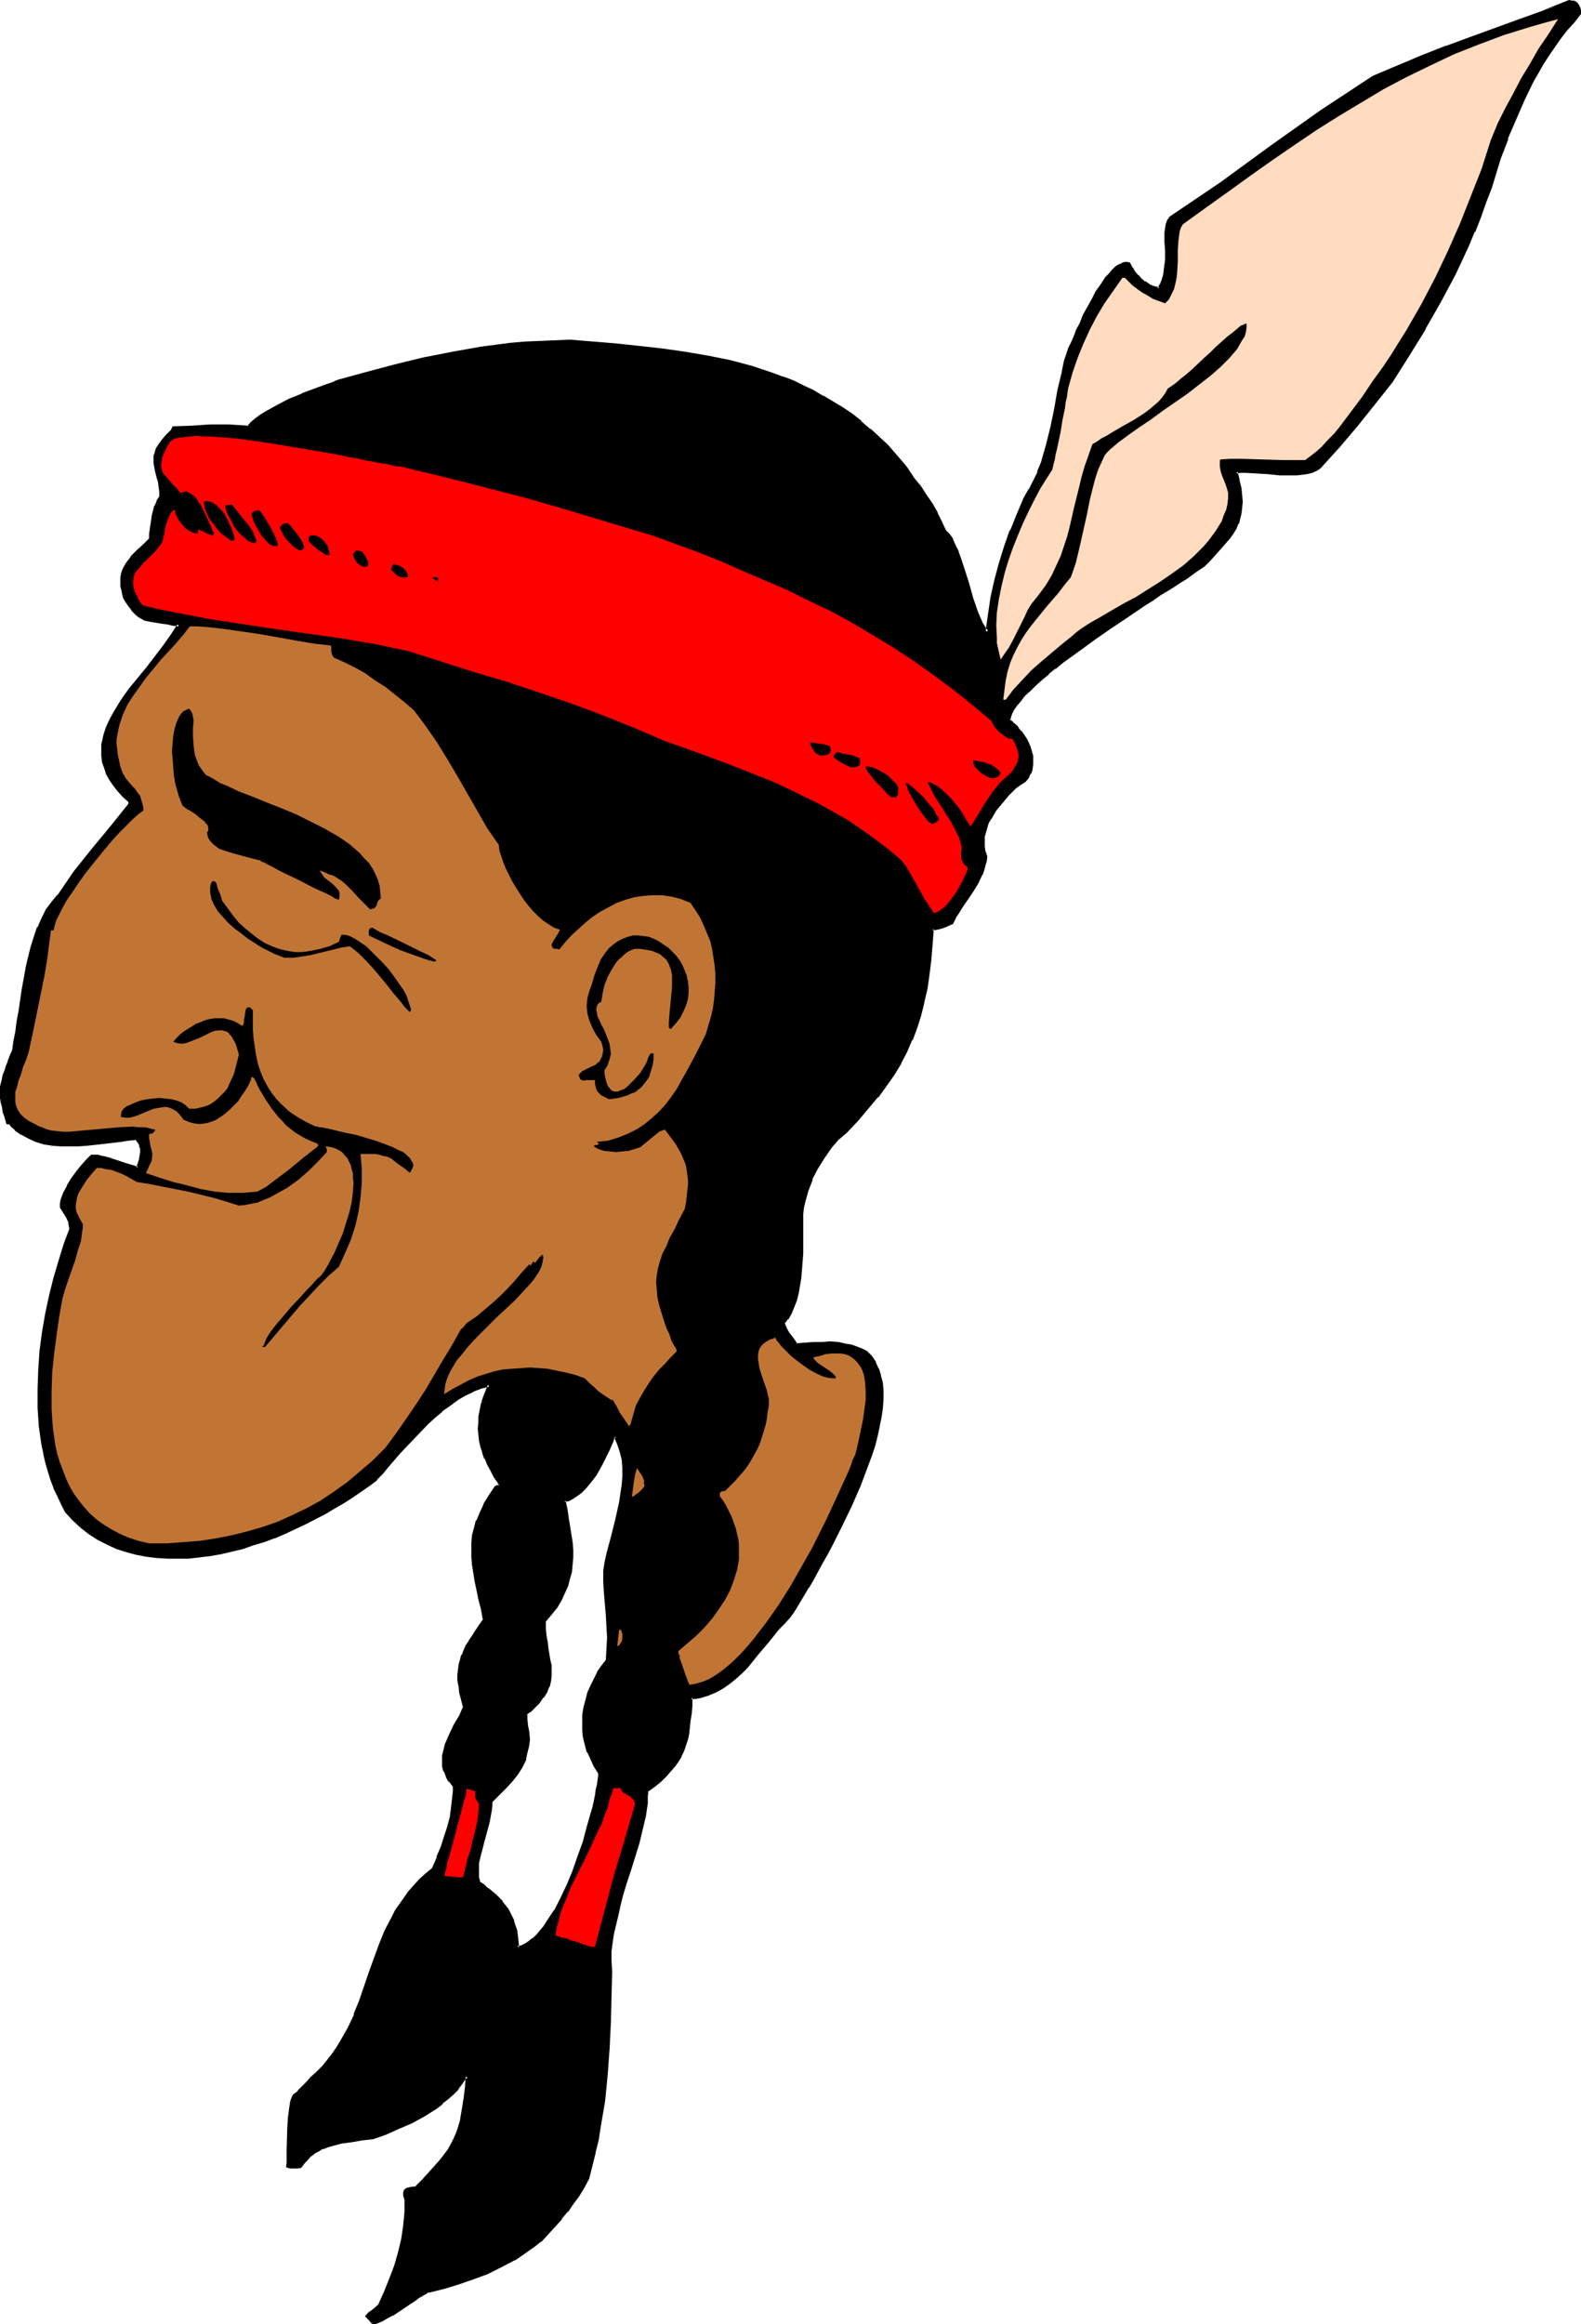 <?xml version="1.0" encoding="UTF-8" standalone="no"?>
<svg
   version="1.0"
   width="106.13mm"
   height="155.925mm"
   id="svg33"
   sodipodi:docname="Native American 47.wmf"
   xmlns:inkscape="http://www.inkscape.org/namespaces/inkscape"
   xmlns:sodipodi="http://sodipodi.sourceforge.net/DTD/sodipodi-0.dtd"
   xmlns="http://www.w3.org/2000/svg"
   xmlns:svg="http://www.w3.org/2000/svg">
  <sodipodi:namedview
     id="namedview33"
     pagecolor="#ffffff"
     bordercolor="#000000"
     borderopacity="0.25"
     inkscape:showpageshadow="2"
     inkscape:pageopacity="0.0"
     inkscape:pagecheckerboard="0"
     inkscape:deskcolor="#d1d1d1"
     inkscape:document-units="mm" />
  <defs
     id="defs1">
    <pattern
       id="WMFhbasepattern"
       patternUnits="userSpaceOnUse"
       width="6"
       height="6"
       x="0"
       y="0" />
  </defs>
  <path
     style="fill:#000000;fill-opacity:1;fill-rule:evenodd;stroke:none"
     d="m 131.391,493.984 0.97,-0.323 0.97,-0.485 0.97,-0.646 0.97,-0.646 0.97,-0.97 0.97,-1.131 0.97,-1.131 0.97,-1.293 0.808,-1.293 0.97,-1.454 1.616,-3.232 1.616,-3.393 1.455,-3.555 1.455,-3.717 1.131,-3.717 1.131,-3.555 0.97,-3.393 0.323,-1.616 0.323,-1.616 0.485,-1.454 0.162,-1.454 0.162,-1.293 0.162,-1.131 0.162,-1.131 0.162,-0.97 -1.293,-1.616 -0.808,-1.778 -0.808,-1.778 -0.646,-1.939 -0.323,-1.778 -0.323,-1.939 v -1.778 l 0.162,-1.939 0.323,-1.778 0.323,-1.939 0.485,-1.778 0.808,-1.778 0.808,-1.616 0.808,-1.616 1.131,-1.616 1.131,-1.616 0.323,-2.909 0.162,-2.909 -0.162,-2.909 -0.162,-2.909 -0.485,-5.656 -0.323,-2.747 v -2.747 l 0.485,-2.101 0.485,-2.101 1.131,-4.363 1.131,-4.363 0.97,-4.525 0.323,-2.101 0.323,-2.262 0.162,-2.101 v -2.101 l -0.323,-2.101 -0.323,-2.101 -0.646,-1.939 -0.97,-1.939 -0.323,0.162 h -0.323 l -0.323,0.97 -0.323,1.131 -0.646,1.131 -0.485,1.293 -1.293,2.585 -1.455,2.424 -1.778,2.262 -0.97,1.131 -0.97,0.97 -0.97,0.808 -0.97,0.646 -1.131,0.485 -0.97,0.323 0.323,2.262 0.485,2.262 0.323,2.101 0.323,1.939 0.162,1.939 0.162,1.939 v 1.939 1.778 l -0.323,1.778 -0.323,1.778 -0.485,1.778 -0.808,1.778 -0.808,1.778 -1.293,1.778 -1.293,1.939 -1.616,1.778 0.162,1.939 0.162,1.778 0.162,1.616 0.162,1.616 0.646,2.909 0.162,1.454 v 1.293 1.293 l -0.162,1.454 -0.323,1.131 -0.485,1.454 -0.808,1.293 -1.131,1.293 -0.646,0.808 -0.808,0.646 -0.808,0.808 -0.97,0.646 v 0.808 l 0.162,0.646 0.162,1.616 0.162,1.778 0.162,1.778 -0.162,1.454 -0.162,1.293 -0.323,1.131 -0.323,1.131 -0.323,0.97 -0.485,0.97 -1.131,1.778 -1.293,1.616 -1.455,1.616 -1.778,1.616 -1.939,1.939 -0.162,1.293 v 1.293 l -0.646,2.585 -1.455,5.333 -0.646,2.585 -0.485,2.585 -0.162,1.293 v 1.293 l 0.162,1.131 0.162,1.293 1.131,0.808 1.131,0.808 1.939,1.778 1.616,1.616 1.293,1.778 0.646,0.97 0.485,0.97 0.485,1.131 0.323,1.131 0.323,1.293 0.162,1.293 0.323,1.454 z m -36.848,94.854 -0.646,-0.808 -0.808,-0.646 0.323,-0.323 0.323,-0.323 0.323,-0.323 0.485,-0.323 0.97,-0.808 0.808,-0.808 1.455,-3.232 1.455,-3.232 1.131,-3.393 0.97,-3.393 0.808,-3.393 0.485,-3.393 0.485,-3.555 v -3.232 l -0.323,-0.485 -0.162,-0.485 v -0.646 l 0.162,-0.485 0.323,-0.323 0.485,-0.162 h 0.646 l 1.293,-0.162 1.939,-1.939 1.616,-1.778 1.455,-1.616 1.293,-1.454 1.131,-1.454 0.97,-1.454 0.808,-1.454 0.808,-1.293 0.485,-1.454 0.646,-1.616 0.323,-1.616 0.485,-1.778 0.162,-1.939 0.485,-2.262 0.162,-2.424 0.323,-2.747 h -0.323 l -0.323,0.162 -0.97,1.293 -0.97,1.454 -1.293,1.293 -1.293,1.131 -1.293,1.293 -1.455,0.97 -3.071,2.101 -3.232,1.778 -3.394,1.454 -3.232,1.454 -3.232,0.97 -2.747,0.485 -2.747,0.323 -2.586,0.485 -2.424,0.485 -1.131,0.485 -1.131,0.323 -0.97,0.485 -1.131,0.646 -0.97,0.808 -0.808,0.808 -0.97,0.97 -0.646,1.131 -0.97,0.162 h -0.808 l -0.97,-0.162 -0.485,-0.162 v -0.808 -0.97 -0.97 l 0.162,-1.293 v -2.585 -2.909 l 0.323,-2.585 v -1.293 l 0.162,-1.131 0.162,-1.131 0.162,-0.808 0.323,-0.808 0.323,-0.485 1.131,-0.97 1.131,-1.131 1.131,-1.131 0.97,-1.131 1.616,-1.454 1.455,-1.616 1.293,-1.454 1.131,-1.616 1.131,-1.616 1.131,-1.616 1.778,-3.393 1.616,-3.393 1.293,-3.555 2.586,-7.11 1.131,-3.555 1.293,-3.555 1.455,-3.555 1.778,-3.393 0.808,-1.616 1.131,-1.616 1.131,-1.616 1.131,-1.616 1.293,-1.454 1.455,-1.454 1.616,-1.454 1.616,-1.454 1.293,-2.909 0.97,-2.585 0.97,-2.585 0.646,-2.424 0.646,-2.424 0.485,-2.585 0.162,-2.747 0.162,-1.293 v -1.616 l -0.97,-1.131 -0.808,-1.293 -0.485,-1.293 -0.323,-1.293 -0.162,-1.131 0.162,-1.293 0.162,-1.454 0.485,-1.131 0.97,-2.747 1.293,-2.424 1.293,-2.424 1.131,-2.262 -0.646,-1.778 -0.323,-1.939 -0.323,-1.616 -0.162,-1.454 v -1.293 -1.454 l 0.162,-1.293 0.323,-1.131 0.485,-1.131 0.485,-1.131 0.485,-1.293 0.808,-1.131 0.808,-1.293 0.808,-1.293 0.97,-1.454 1.131,-1.454 -0.646,-2.747 -0.485,-2.585 -0.485,-2.262 -0.485,-2.262 -0.485,-2.101 -0.162,-1.939 -0.323,-1.939 v -1.778 -1.939 l 0.323,-1.778 0.323,-1.939 0.646,-1.778 0.808,-1.939 0.97,-2.101 1.293,-2.262 1.616,-2.262 0.323,-0.162 0.485,-0.162 v -0.808 l -0.97,-1.616 -0.97,-1.616 -0.808,-1.454 -0.646,-1.616 -0.646,-1.454 -0.485,-1.616 -0.162,-1.454 -0.162,-1.454 -0.162,-1.454 v -1.454 l 0.162,-1.616 0.323,-1.454 0.323,-1.616 0.485,-1.616 0.485,-1.616 0.646,-1.778 -2.101,0.646 -2.101,0.808 -1.939,0.97 -2.101,1.131 -1.939,1.454 -1.939,1.454 -1.778,1.616 -1.939,1.778 -3.555,3.555 -3.232,3.717 -3.232,3.555 -1.455,1.616 -1.455,1.616 -1.939,1.454 -1.939,1.454 -2.263,1.454 -2.101,1.454 -2.424,1.293 -2.263,1.454 -5.01,2.585 -5.172,2.424 -2.586,0.97 -2.747,0.97 -2.747,0.97 -2.747,0.808 -2.586,0.808 -2.909,0.485 -2.586,0.485 -2.747,0.485 -2.747,0.162 -2.747,0.162 h -2.586 l -2.747,-0.162 -2.586,-0.323 -2.424,-0.485 -2.586,-0.808 -2.424,-0.808 -2.263,-0.97 -2.424,-1.293 -2.101,-1.293 -2.101,-1.616 -2.101,-1.939 -1.939,-1.939 -0.97,-1.939 -0.97,-2.101 -0.97,-1.939 -0.646,-2.101 -0.808,-2.262 -0.485,-2.101 -0.646,-2.262 -0.323,-2.262 -0.323,-2.262 -0.323,-2.424 -0.323,-4.686 -0.162,-4.848 0.162,-4.686 0.485,-4.848 0.646,-4.686 0.808,-4.686 0.97,-4.686 0.97,-4.525 1.293,-4.201 1.455,-4.201 1.293,-4.04 v -0.808 l -0.162,-0.808 -0.646,-1.454 -0.808,-1.131 -0.808,-1.293 0.162,-0.808 0.162,-0.808 0.485,-1.778 0.97,-1.778 1.131,-1.778 1.131,-1.616 1.293,-1.616 1.293,-1.454 0.485,-0.646 0.646,-0.646 1.293,0.162 1.455,0.162 1.455,0.485 1.293,0.323 3.071,1.131 1.455,0.485 1.616,0.323 0.808,-1.939 0.162,-0.97 v -1.131 -0.808 l -0.162,-0.97 -0.485,-0.808 -0.646,-0.808 -1.939,0.162 -1.939,0.162 -4.202,0.646 -4.364,0.485 h -2.263 l -2.263,0.162 -2.263,-0.162 -2.101,-0.162 -1.939,-0.323 L 9.212,289.248 7.434,288.44 5.656,287.471 4.04,286.339 3.232,285.531 2.586,284.724 H 1.939 L 1.455,283.269 1.131,281.815 0.808,280.522 0.646,279.391 0.485,278.421 v -1.131 -1.778 l 0.323,-1.778 0.323,-1.131 0.323,-0.97 0.485,-1.131 0.323,-1.293 0.646,-1.293 0.485,-1.454 0.485,-2.424 0.323,-2.424 0.485,-2.424 0.323,-2.747 0.808,-5.333 0.97,-5.494 0.646,-2.747 0.808,-2.585 0.646,-2.585 0.97,-2.424 0.97,-2.262 1.293,-2.101 1.293,-1.939 1.455,-1.778 2.101,-3.07 2.101,-2.909 4.525,-5.817 4.687,-5.494 4.525,-5.817 0.162,-0.97 -1.616,-1.454 -1.293,-1.454 -1.131,-1.293 -0.97,-1.454 -0.808,-1.454 -0.485,-1.454 -0.323,-1.454 -0.323,-1.454 v -1.293 l 0.162,-1.454 0.162,-1.454 0.485,-1.454 0.323,-1.293 0.646,-1.454 0.646,-1.293 0.808,-1.454 1.778,-2.747 1.939,-2.747 4.364,-5.494 2.263,-2.909 2.101,-2.585 1.939,-2.909 1.778,-2.585 -1.455,-0.323 -1.455,-0.162 -1.131,-0.162 -1.131,-0.162 -0.97,-0.162 -0.808,-0.162 -1.616,-0.485 -1.455,-0.646 -0.646,-0.485 -0.485,-0.646 -0.646,-0.646 -0.646,-0.808 -0.646,-1.131 -0.808,-1.131 -0.323,-1.454 -0.162,-1.293 -0.162,-1.131 0.162,-1.131 0.162,-0.97 0.323,-0.808 0.323,-0.97 0.485,-0.808 1.131,-1.454 1.455,-1.454 1.616,-1.454 0.808,-0.808 0.808,-0.808 0.162,-1.454 0.162,-1.454 0.323,-2.909 0.323,-1.293 0.485,-1.454 0.485,-1.131 0.808,-1.131 -0.162,-1.454 v -1.293 l -0.323,-1.131 -0.162,-1.131 -0.485,-1.939 -0.323,-1.778 -0.162,-0.808 0.162,-0.808 0.162,-0.97 0.485,-0.97 0.485,-0.97 0.808,-0.97 0.97,-1.293 1.293,-1.131 0.162,-0.485 0.162,-0.323 4.687,-0.323 4.687,-0.162 h 4.687 2.424 l 2.424,0.323 0.97,-0.97 1.131,-0.97 1.131,-0.808 1.455,-0.97 1.293,-0.808 1.455,-0.808 3.232,-1.454 3.071,-1.454 3.232,-1.293 3.071,-1.131 1.455,-0.485 1.293,-0.485 7.273,-2.101 7.273,-1.778 7.273,-1.778 7.273,-1.616 7.434,-1.131 3.717,-0.646 3.717,-0.323 3.555,-0.323 3.879,-0.323 3.717,-0.162 h 3.717 l 11.959,0.97 5.818,0.485 5.818,0.646 5.818,0.808 5.656,0.97 5.656,1.293 5.333,1.293 5.333,1.778 2.747,0.97 2.586,1.131 2.586,1.131 2.424,1.293 2.424,1.293 2.586,1.454 2.263,1.454 2.424,1.616 2.263,1.939 2.424,1.778 2.101,2.101 2.263,2.101 2.101,2.424 2.101,2.424 0.646,0.808 0.646,0.808 1.293,1.939 1.616,2.101 1.455,2.101 1.455,2.262 1.293,2.262 1.131,2.262 0.97,2.101 0.808,0.97 0.808,1.293 0.808,1.454 0.808,1.616 0.646,1.939 0.646,1.939 1.293,4.04 1.131,4.04 0.646,1.939 0.485,1.778 0.646,1.454 0.646,1.454 0.808,0.97 0.323,0.485 0.323,0.323 0.485,-4.525 0.808,-4.201 0.97,-4.363 1.131,-4.363 1.293,-4.201 1.455,-4.04 1.616,-4.04 1.778,-4.04 1.293,-2.262 1.131,-2.262 1.131,-2.262 0.808,-2.262 0.808,-2.262 0.646,-2.262 1.131,-4.686 0.808,-4.525 0.97,-4.686 0.97,-4.848 0.646,-2.424 0.646,-2.424 0.162,-0.485 0.323,-0.485 0.162,-0.646 0.323,-0.646 0.646,-1.454 0.323,-0.808 0.323,-0.97 0.97,-1.778 0.808,-2.101 2.263,-4.04 1.131,-1.939 1.131,-1.778 1.131,-1.616 1.131,-1.454 1.293,-1.131 0.485,-0.485 0.646,-0.323 0.485,-0.162 0.646,-0.162 h 0.485 0.485 l 0.646,1.131 0.646,0.97 0.808,0.97 0.808,0.808 0.97,0.808 1.131,0.808 1.293,0.485 1.293,0.485 0.646,-1.293 0.485,-1.131 0.323,-1.293 0.323,-1.293 0.162,-2.424 v -2.424 -2.262 -2.262 -0.97 l 0.323,-0.97 0.323,-0.97 0.323,-0.808 6.626,-4.363 6.303,-4.363 12.767,-9.211 12.767,-8.888 6.464,-4.525 6.788,-4.201 5.98,-2.747 6.141,-2.424 6.141,-2.424 6.303,-2.262 12.444,-4.686 6.141,-2.262 6.303,-2.424 h 0.646 l 0.646,0.162 0.323,0.162 0.485,0.323 0.162,0.323 0.162,0.485 0.162,0.646 0.162,0.808 -1.778,2.101 -1.778,1.939 -1.616,2.101 -1.616,2.101 -1.455,2.262 -1.293,2.262 -2.586,4.525 -2.424,4.686 -1.939,4.848 -2.101,4.848 -1.778,5.009 -1.131,3.878 -1.293,3.555 -1.293,3.717 -1.455,3.717 -1.455,3.717 -1.616,3.555 -3.232,7.11 -3.717,7.11 -3.879,6.787 -4.202,6.787 -4.364,6.625 -4.202,5.656 -4.364,5.494 -4.687,5.494 -4.687,5.171 -0.97,0.646 -1.131,0.485 -1.131,0.162 -1.293,0.323 -1.293,0.162 h -1.455 l -2.909,-0.162 -3.071,-0.162 -2.747,-0.323 h -2.909 -1.131 l -1.293,0.162 0.485,2.101 0.485,1.939 0.162,1.778 0.162,1.616 v 1.616 l -0.162,1.293 -0.323,1.293 -0.485,1.293 -0.646,1.293 -0.646,1.131 -0.808,1.293 -1.131,1.293 -0.97,1.293 -1.455,1.293 -1.293,1.454 -1.616,1.616 -0.808,0.646 -0.97,0.646 -1.293,0.808 -1.293,0.808 -1.455,0.97 -1.616,1.131 -1.778,1.131 -1.778,1.131 -1.939,1.293 -1.939,1.293 -4.202,2.747 -4.202,2.909 -4.364,2.909 -4.202,3.07 -3.879,2.909 -1.939,1.616 -1.778,1.293 -1.778,1.454 -1.616,1.454 -1.293,1.293 -1.293,1.454 -1.131,1.131 -0.97,1.293 -0.808,1.131 -0.646,0.97 -0.323,0.97 v 0.97 l 0.646,0.646 0.808,0.646 0.646,0.646 0.808,0.97 1.131,1.778 0.646,0.97 0.323,1.131 0.485,1.131 0.162,0.97 0.162,1.131 -0.162,1.131 -0.162,1.131 -0.323,0.97 -0.485,0.97 -0.646,1.131 -1.293,0.646 -1.293,0.808 -1.616,1.778 -1.778,1.939 -1.616,2.101 -1.293,2.101 -0.646,1.131 -0.485,1.131 -0.323,1.131 -0.162,1.293 v 1.131 1.293 l 0.162,1.293 0.323,1.293 -0.162,1.131 -0.162,1.131 -0.323,1.131 -0.485,1.131 -1.131,2.101 -1.131,1.939 -2.747,4.04 -1.293,2.101 -1.131,2.101 -0.646,0.323 -0.646,0.323 -1.293,0.485 -1.131,0.162 -1.293,0.162 -0.162,4.201 -0.323,3.878 -0.485,3.717 -0.646,3.555 -0.646,3.393 -0.808,3.232 -0.97,3.07 -1.293,3.07 -1.293,2.909 -1.616,2.909 -1.616,2.909 -1.939,2.909 -2.101,2.909 -2.424,2.909 -2.747,2.909 -2.747,3.07 -1.131,0.808 -0.97,0.97 -0.97,1.131 -0.97,1.131 -1.939,2.424 -1.455,2.747 -1.455,2.747 -1.131,3.07 -0.808,2.909 -0.162,1.454 -0.323,1.293 v 1.293 1.616 l 0.162,1.616 v 3.717 l -0.162,1.939 -0.162,4.04 -0.323,2.101 -0.323,1.939 -0.323,1.939 -0.485,1.778 -0.485,1.616 -0.646,1.616 -0.808,1.293 -0.97,1.131 0.162,0.808 0.162,0.646 0.808,1.293 0.97,1.454 1.131,1.454 h 2.263 l 2.101,-0.162 2.101,-0.162 h 2.101 l 2.101,0.162 2.263,0.323 1.131,0.323 1.131,0.323 1.293,0.646 1.131,0.485 1.293,1.293 0.97,1.454 0.646,1.454 0.646,1.778 0.323,1.939 0.162,1.939 0.162,2.101 -0.323,2.101 -0.162,2.262 -0.485,2.424 -0.485,2.424 -0.808,2.424 -0.646,2.585 -0.97,2.424 -1.939,5.171 -2.263,5.171 -2.424,5.009 -2.424,4.848 -1.293,2.424 -1.293,2.262 -1.131,2.101 -1.131,1.939 -1.293,1.939 -0.97,1.939 -0.97,1.616 -0.97,1.454 -0.808,1.454 -0.808,1.131 -1.455,1.454 -1.293,1.454 -2.747,3.232 -2.586,3.393 -2.747,3.07 -1.455,1.616 -1.455,1.293 -1.616,1.293 -1.778,1.131 -1.616,0.97 -1.939,0.808 -2.101,0.485 -2.101,0.323 -0.162,2.101 -0.162,1.939 -0.162,1.778 -0.162,1.778 -0.323,1.454 -0.323,1.616 -0.323,1.293 -0.485,1.454 -0.646,1.293 -0.808,1.293 -0.808,1.293 -1.131,1.293 -1.131,1.131 -1.293,1.293 -1.616,1.293 -1.778,1.293 v 1.454 l -0.162,1.616 -0.485,3.232 -0.646,3.393 -0.97,3.393 -2.101,6.787 -0.97,3.393 -0.97,3.232 -0.646,2.585 -0.646,2.424 -0.97,4.525 -0.485,2.262 -0.162,2.424 -0.162,2.424 0.162,2.747 v 6.464 l -0.162,6.464 -0.485,6.625 -0.323,6.625 -0.808,6.625 -0.97,6.625 -0.646,3.232 -0.646,3.232 -0.808,3.232 -0.808,3.232 -1.293,2.262 -1.455,2.262 -1.293,1.939 -1.293,1.778 -1.616,1.939 -1.616,1.778 -1.616,1.939 -1.939,1.939 -1.616,1.293 -1.616,1.131 -3.394,2.262 -3.394,1.778 -3.555,1.616 -3.555,1.454 -3.717,1.131 -3.717,1.131 -3.879,0.97 -0.646,0.485 -0.97,0.323 -0.808,0.646 -0.97,0.646 -1.939,1.293 -1.939,1.293 -1.939,1.293 -1.778,0.97 -0.808,0.485 -0.808,0.323 -0.808,0.162 z"
     id="path1" />
  <path
     style="fill:#000000;fill-opacity:1;fill-rule:evenodd;stroke:none"
     d="m 130.906,494.469 1.455,-0.323 0.162,-0.162 0.97,-0.485 h 0.162 l 0.97,-0.646 0.97,-0.646 v -0.162 l 0.97,-0.808 0.97,-1.131 v 0 l 0.97,-1.131 v 0 l 0.97,-1.293 0.808,-1.454 0.97,-1.454 v 0 l 1.616,-3.232 1.616,-3.393 1.616,-3.555 v -0.162 l 1.293,-3.555 1.293,-3.717 1.131,-3.555 0.808,-3.393 0.485,-1.616 0.323,-1.616 0.323,-1.454 v -0.162 l 0.162,-1.293 0.323,-1.454 0.162,-1.131 0.162,-0.97 v -0.162 -0.97 l -1.131,-1.939 v 0.162 l -0.97,-1.778 -0.808,-1.778 h 0.162 l -0.646,-1.778 v 0 l -0.485,-1.778 -0.162,-1.939 v 0 -1.778 -1.939 0.162 l 0.323,-1.939 0.485,-1.778 v 0 l 0.485,-1.778 v 0 l 0.646,-1.616 0.808,-1.778 0.97,-1.616 v 0 l 0.97,-1.616 1.293,-1.616 0.162,-3.07 v 0 l 0.162,-2.909 -0.162,-2.909 -0.162,-2.909 v 0 l -0.485,-5.656 -0.162,-2.747 v 0 -2.747 0.162 l 0.323,-2.101 v 0 l 0.485,-2.101 1.131,-4.363 1.131,-4.525 0.97,-4.363 v 0 l 0.485,-2.262 0.162,-2.101 v -0.162 l 0.162,-2.101 v -2.262 l -0.162,-2.101 -0.485,-1.939 v 0 l -0.646,-2.101 v 0 l -0.97,-2.101 h -0.646 l -0.485,0.162 -0.485,1.131 -0.485,1.131 h 0.162 l -0.646,1.131 -0.485,1.293 -1.293,2.585 v -0.162 l -1.455,2.585 -1.778,2.262 v 0 l -0.97,0.97 -0.808,0.97 v 0 l -0.97,0.808 -0.97,0.646 v 0 l -1.131,0.485 h 0.162 l -1.455,0.323 0.485,2.747 0.323,2.101 0.323,2.101 0.323,2.101 0.323,1.939 0.162,1.939 v -0.162 1.939 l -0.162,1.778 v -0.162 l -0.162,1.939 v -0.162 l -0.485,1.778 -0.485,1.778 v 0 l -0.646,1.616 -0.97,1.939 v -0.162 l -1.131,1.939 -1.293,1.778 v 0 l -1.616,2.101 v 1.939 0.162 l 0.162,1.616 0.323,1.778 0.162,1.454 0.485,3.07 0.323,1.293 v 0 1.293 1.293 0 l -0.162,1.293 v 0 l -0.323,1.293 v -0.162 l -0.485,1.454 v -0.162 l -0.808,1.293 v 0 l -1.131,1.454 v 0 l -0.646,0.646 -0.808,0.646 -0.808,0.808 v 0 l -0.97,0.808 v 0.97 0 0.646 l 0.162,1.616 0.323,1.778 0.162,1.939 v -0.162 l -0.162,1.293 -0.323,1.293 v 0 l -0.323,1.131 -0.162,1.131 v 0 l -0.485,0.97 v 0 l -0.323,0.97 v -0.162 l -1.131,1.778 -1.293,1.616 h 0.162 l -1.616,1.616 -1.778,1.616 -1.939,2.101 -0.162,1.454 v -0.162 l -0.162,1.454 -0.485,2.585 v -0.162 l -1.455,5.333 -0.646,2.585 v 0.162 l -0.646,2.585 v 1.293 1.293 1.131 0.162 l 0.323,1.293 1.293,0.97 v 0 l 1.131,0.808 h -0.162 l 1.939,1.778 1.616,1.616 v 0 l 1.455,1.616 h -0.162 l 0.646,0.97 0.485,0.97 0.485,1.131 -0.162,-0.162 0.323,1.131 0.485,1.293 v 0 l 0.162,1.293 0.162,1.454 0.162,2.101 0.808,-0.646 -0.162,-1.616 -0.162,-1.454 -0.162,-1.293 v 0 l -0.485,-1.293 -0.323,-1.131 v -0.162 l -0.485,-0.97 -0.485,-0.97 -0.485,-0.97 -0.162,-0.162 -1.293,-1.616 v -0.162 l -1.616,-1.616 -1.939,-1.616 h -0.162 l -0.97,-0.97 v 0 l -1.293,-0.808 0.323,0.162 -0.323,-1.131 v 0 -1.131 -1.293 0 -1.131 l 0.646,-2.747 v 0.162 l 0.646,-2.585 1.455,-5.333 v -0.162 l 0.485,-2.585 0.162,-1.293 v 0 -1.293 0.323 l 1.939,-1.939 1.778,-1.778 1.455,-1.616 v 0 l 1.293,-1.616 1.131,-1.778 v 0 l 0.485,-0.97 v 0 l 0.485,-0.97 v -0.162 l 0.162,-0.97 0.323,-1.293 v 0 l 0.323,-1.293 0.162,-1.454 -0.162,-1.939 -0.323,-1.616 -0.162,-1.616 v -0.808 0.162 -0.808 l -0.162,0.323 0.808,-0.646 h 0.162 l 0.808,-0.808 0.646,-0.646 0.808,-0.808 v 0 l 0.97,-1.454 h 0.162 l 0.808,-1.293 v 0 l 0.485,-1.293 0.162,-0.162 0.323,-1.293 v 0 l 0.162,-1.293 v -0.162 -1.293 -1.293 -0.162 l -0.323,-1.293 -0.485,-2.909 -0.162,-1.616 -0.323,-1.616 -0.162,-1.778 v 0 -1.939 l -0.162,0.323 1.616,-1.939 v 0 l 1.455,-1.778 1.131,-1.939 v 0 l 0.808,-1.778 0.808,-1.778 v 0 l 0.485,-1.939 0.485,-1.616 v -0.162 l 0.162,-1.778 v 0 l 0.162,-1.778 v -1.939 0 l -0.162,-1.939 -0.323,-1.939 -0.323,-2.101 -0.323,-1.939 -0.323,-2.262 -0.485,-2.262 -0.323,0.323 1.131,-0.162 1.131,-0.646 v 0 l 0.97,-0.646 1.131,-0.808 v 0 l 0.97,-0.97 0.97,-1.131 v 0 l 1.778,-2.262 1.455,-2.585 v 0 l 1.293,-2.585 0.646,-1.293 0.485,-1.131 v 0 l 0.485,-1.131 0.323,-0.97 -0.323,0.323 0.162,-0.162 h 0.485 l -0.485,-0.323 0.808,1.939 v 0 l 0.646,1.939 v 0 l 0.485,1.939 0.162,2.101 v 0 2.101 l -0.162,2.101 v 0 l -0.323,2.101 -0.323,2.262 v 0 l -0.97,4.363 -1.131,4.525 -1.131,4.201 -0.485,2.262 v 0 l -0.323,2.101 v 2.747 0 l 0.162,2.747 0.485,5.656 v 0 l 0.162,2.909 0.162,2.909 -0.162,2.909 v 0 l -0.162,2.909 v -0.162 l -1.131,1.454 -1.131,1.616 v 0.162 l -0.808,1.616 -0.808,1.616 -0.808,1.778 v 0 l -0.485,1.939 v 0 l -0.485,1.778 -0.323,1.939 v 0 1.939 1.778 0.162 l 0.162,1.778 0.485,1.939 v 0 l 0.485,1.939 h 0.162 l 0.808,1.778 0.808,1.778 v 0 l 1.131,1.778 v -0.323 0.97 0 l -0.162,1.131 -0.162,1.131 -0.323,1.293 -0.162,1.454 v -0.162 l -0.323,1.616 -0.323,1.454 -0.485,1.616 -0.97,3.393 -0.97,3.717 -1.293,3.555 -1.293,3.717 v 0 l -1.455,3.555 -1.616,3.393 -1.616,3.232 v -0.162 l -0.97,1.454 -0.97,1.454 -0.808,1.293 v 0 l -0.97,1.131 v 0 l -0.808,0.97 -0.97,0.97 v -0.162 l -0.97,0.808 -0.97,0.646 v 0 l -0.97,0.485 v 0 l -0.97,0.162 0.485,0.323 z"
     id="path2" />
  <path
     style="fill:#000000;fill-opacity:1;fill-rule:evenodd;stroke:none"
     d="m 94.543,588.515 0.323,0.162 -0.808,-0.808 -0.646,-0.808 v 0.646 l 0.646,-0.646 0.323,-0.323 v 0 l 0.485,-0.323 v 0 l 0.97,-0.808 v 0 l 0.808,-0.97 1.455,-3.232 1.455,-3.232 v -0.162 l 1.293,-3.232 0.97,-3.393 0.808,-3.555 v 0 l 0.485,-3.393 0.323,-3.393 v -3.555 l -0.323,-0.485 h 0.162 l -0.162,-0.323 v 0 -0.646 0.162 -0.485 l -0.162,0.162 0.323,-0.323 v 0.162 l 0.485,-0.162 h -0.162 l 0.646,-0.162 1.455,-0.162 2.101,-2.101 1.616,-1.616 1.455,-1.616 1.293,-1.616 v 0 l 1.131,-1.454 0.97,-1.293 0.808,-1.454 v 0 l 0.808,-1.454 0.646,-1.454 v 0 l 0.485,-1.616 0.485,-1.616 v 0 l 0.323,-1.939 0.323,-1.939 0.323,-2.262 0.323,-2.424 0.323,-3.232 -0.97,0.162 -0.485,0.162 -0.97,1.454 -0.97,1.454 v -0.162 l -1.293,1.293 -1.131,1.293 v 0 l -1.455,1.131 v -0.162 l -1.455,1.131 -3.071,2.101 h 0.162 l -3.232,1.778 -3.394,1.454 -3.232,1.293 v 0 l -3.071,1.131 v 0 l -2.909,0.323 -2.586,0.485 -2.586,0.323 h -0.162 l -2.424,0.646 -1.131,0.323 -1.131,0.485 v 0 l -0.97,0.485 h -0.162 l -0.97,0.646 -0.97,0.646 v 0.162 l -0.97,0.808 -0.808,0.97 -0.162,0.162 -0.646,1.131 0.162,-0.162 h -0.808 v 0 h -0.808 v 0 h -0.808 v 0 l -0.646,-0.162 0.323,0.485 0.162,-0.97 v -0.97 -0.97 -1.293 l 0.162,-5.494 0.162,-2.585 v 0 l 0.162,-1.293 0.162,-1.131 0.162,-1.131 v 0.162 l 0.162,-0.97 0.162,-0.646 v 0 l 0.323,-0.485 -0.162,0.162 1.293,-0.97 v 0 l 1.131,-1.131 1.131,-1.131 0.97,-1.293 1.616,-1.454 1.455,-1.454 v 0 l 1.293,-1.616 v 0 l 1.131,-1.616 1.293,-1.616 0.97,-1.616 v 0 l 1.778,-3.393 1.616,-3.393 v 0 l 1.455,-3.555 v 0 l 2.424,-7.11 1.293,-3.717 1.293,-3.393 v 0 l 1.455,-3.555 1.616,-3.393 0.97,-1.616 v 0.162 l 0.97,-1.616 1.131,-1.616 1.131,-1.616 v 0 l 1.293,-1.454 1.455,-1.454 1.616,-1.454 h -0.162 l 1.778,-1.454 1.293,-3.07 v 0 l 1.131,-2.585 v 0 l 0.808,-2.585 0.808,-2.424 0.646,-2.424 v -0.162 l 0.323,-2.424 0.323,-2.747 0.162,-1.454 v -1.778 l -1.293,-1.293 h 0.162 l -0.808,-1.131 v 0 l -0.485,-1.293 v 0.162 l -0.323,-1.293 v 0 -1.131 -1.293 0 l 0.323,-1.293 v 0 l 0.323,-1.293 v 0.162 l 0.97,-2.747 1.293,-2.424 1.293,-2.424 1.131,-2.262 -0.485,-2.101 -0.485,-1.778 v 0 l -0.162,-1.616 -0.323,-1.454 v 0 -1.293 0 l 0.162,-1.293 0.162,-1.293 v 0 l 0.323,-1.131 0.323,-1.293 v 0.162 l 0.485,-1.131 0.646,-1.293 0.646,-1.131 v 0 l 0.808,-1.293 0.808,-1.131 0.97,-1.454 1.131,-1.778 -0.485,-2.747 -0.646,-2.585 v 0 l -0.485,-2.424 v 0 l -0.485,-2.101 -0.323,-2.101 -0.323,-1.939 -0.162,-1.939 v 0 -1.778 -1.939 0.162 l 0.162,-1.939 0.485,-1.778 v 0 l 0.485,-1.778 v 0 l 0.808,-1.939 1.131,-2.101 v 0 l 1.131,-2.101 1.616,-2.262 h -0.162 l 0.323,-0.162 v 0 l 0.646,-0.323 0.162,-1.131 -1.131,-1.616 v 0 l -0.97,-1.616 -0.808,-1.454 -0.646,-1.616 v 0 l -0.485,-1.454 v 0 l -0.485,-1.454 v 0 l -0.323,-1.454 -0.162,-1.454 -0.162,-1.616 v 0.162 l 0.162,-1.454 v 0 -1.454 l 0.323,-1.616 v 0.162 l 0.323,-1.616 0.485,-1.616 -1.293,1.293 -0.323,1.616 v 0 l -0.323,1.616 v 1.454 0.162 l -0.162,1.454 v 0 l 0.162,1.454 0.162,1.616 0.323,1.454 v 0 l 0.485,1.454 v 0.162 l 0.485,1.454 h 0.162 l 0.646,1.616 0.808,1.454 0.808,1.616 v 0 l 1.131,1.616 v -0.162 0.808 l 0.323,-0.485 -0.646,0.323 -0.485,0.162 -1.616,2.424 -1.293,2.101 v 0.162 l -0.97,2.101 -0.808,1.939 h -0.162 l -0.485,1.939 v 0 l -0.485,1.778 -0.162,1.939 v 0 1.939 1.778 0 l 0.162,1.939 0.323,1.939 0.323,2.101 0.485,2.262 v 0 l 0.485,2.424 v 0 l 0.646,2.424 0.485,2.747 0.162,-0.323 -1.131,1.616 -0.97,1.454 -0.808,1.293 -0.808,1.131 v 0.162 l -0.808,1.131 -0.485,1.131 -0.485,1.293 h -0.162 l -0.323,1.293 -0.323,1.131 v 0 l -0.162,1.293 -0.162,1.293 v 0.162 1.293 0 l 0.323,1.616 0.162,1.616 v 0 l 0.485,1.778 0.485,1.939 v -0.323 l -0.97,2.262 -1.455,2.424 -1.131,2.424 -1.131,2.585 v 0.162 l -0.323,1.293 v 0 l -0.323,1.293 v 0.162 1.293 1.293 l 0.323,1.293 h 0.162 l 0.485,1.293 v 0.162 l 0.646,1.131 h 0.162 l 0.97,1.293 v -0.323 1.616 -0.162 l -0.162,1.454 -0.323,2.747 -0.323,2.585 v -0.162 l -0.646,2.424 -0.808,2.424 -0.808,2.585 v 0 l -1.131,2.585 h 0.162 l -1.293,2.909 0.162,-0.162 -1.778,1.454 v 0 l -1.616,1.454 -1.293,1.454 -1.455,1.616 v 0 l -1.131,1.616 -1.131,1.616 -1.131,1.616 v 0 l -0.808,1.616 -1.778,3.393 -1.455,3.555 v 0 l -1.293,3.555 -1.293,3.555 -2.424,7.11 v 0 l -1.455,3.555 h 0.162 l -1.616,3.393 -1.939,3.393 v 0 l -0.97,1.616 -1.131,1.616 -1.131,1.454 v 0 l -1.293,1.616 v 0 l -1.455,1.454 -1.616,1.454 -0.97,1.131 -1.131,1.131 -1.131,1.131 h 0.162 l -1.293,0.97 -0.323,0.646 -0.323,0.808 -0.162,0.808 v 0.162 l -0.162,0.97 -0.162,1.293 -0.162,1.131 v 0.162 l -0.162,2.585 -0.162,5.494 v 1.293 0.97 0.97 0 l -0.162,1.131 0.97,0.323 v 0 h 0.808 0.162 0.808 0.162 l 0.97,-0.162 0.97,-1.293 -0.162,0.162 0.97,-0.97 0.808,-0.97 v 0.162 l 0.97,-0.808 0.97,-0.485 v 0 l 0.97,-0.646 v 0.162 l 1.131,-0.485 1.131,-0.323 2.424,-0.646 h -0.162 l 2.586,-0.323 2.747,-0.485 2.909,-0.323 v 0 l 3.232,-1.131 v 0 l 3.232,-1.454 3.394,-1.454 3.232,-1.778 v 0 l 3.071,-1.939 1.455,-1.131 v -0.162 l 1.455,-1.131 v 0 l 1.293,-1.131 1.293,-1.293 v -0.162 l 0.97,-1.293 0.97,-1.454 -0.162,0.162 0.323,-0.162 -0.162,0.162 0.323,-0.162 -0.485,-0.485 -0.162,2.747 -0.323,2.585 -0.323,2.101 -0.323,1.939 -0.323,1.939 v 0 l -0.485,1.616 -0.485,1.454 v 0 l -0.646,1.454 -0.646,1.293 v 0 l -0.808,1.454 -0.97,1.293 -1.131,1.454 v 0 l -1.293,1.454 -1.455,1.616 -1.616,1.778 -1.939,1.939 0.323,-0.162 -1.455,0.162 -0.485,0.162 h -0.162 l -0.485,0.162 -0.485,0.485 -0.162,0.646 v 0.808 l 0.162,0.485 0.162,0.485 v -0.162 3.232 0 l -0.323,3.393 -0.485,3.393 v 0 l -0.808,3.393 -0.97,3.393 -1.293,3.393 v 0 l -1.293,3.232 -1.455,3.232 0.162,-0.162 -0.808,0.808 v 0 l -0.97,0.808 v 0 l -0.485,0.323 v 0 l -0.485,0.323 -0.808,0.97 0.97,0.97 0.808,0.97 z"
     id="path3" />
  <path
     style="fill:#000000;fill-opacity:1;fill-rule:evenodd;stroke:none"
     d="m 123.31,354.692 0.646,-1.778 0.808,-2.262 -2.747,0.646 -2.101,0.808 h -0.162 l -2.101,1.131 v 0 l -1.939,1.131 -1.939,1.454 -1.939,1.454 h -0.162 l -1.778,1.616 -1.939,1.778 -3.555,3.555 -3.232,3.717 -3.232,3.555 -1.455,1.616 -1.455,1.616 0.162,-0.162 -1.939,1.616 -2.101,1.454 -2.101,1.454 -2.263,1.454 -2.263,1.293 -2.424,1.454 h 0.162 l -5.01,2.585 -5.172,2.424 v -0.162 l -2.747,1.131 h 0.162 l -2.747,0.97 -2.586,0.808 -2.747,0.808 -2.747,0.808 v 0 l -2.747,0.646 -2.747,0.485 -2.747,0.323 -2.586,0.323 v 0 h -2.747 -2.586 l -2.747,-0.162 v 0 l -2.424,-0.323 -2.586,-0.485 v 0 l -2.424,-0.646 -2.424,-0.808 v 0 l -2.263,-0.97 -2.424,-1.293 h 0.162 l -2.263,-1.293 -2.101,-1.616 v 0 l -1.939,-1.778 -1.939,-2.101 v 0.162 l -0.97,-1.939 -0.97,-2.101 -0.808,-2.101 v 0.162 l -0.808,-2.101 -0.646,-2.262 -0.646,-2.101 -0.485,-2.262 v 0 l -0.485,-2.262 -0.323,-2.262 -0.323,-2.262 -0.323,-4.686 v 0 -4.848 l 0.162,-4.686 v 0 l 0.323,-4.686 0.646,-4.848 0.808,-4.686 0.97,-4.525 v 0 l 1.131,-4.525 1.293,-4.363 1.293,-4.04 1.455,-4.04 -0.162,-0.97 -0.162,-0.808 -0.646,-1.616 v 0 l -0.808,-1.293 -0.646,-1.131 v 0.162 -0.808 0 l 0.162,-0.808 v 0 l 0.646,-1.616 v 0 l 0.808,-1.778 v 0 l 1.131,-1.616 1.131,-1.778 1.293,-1.616 v 0 l 1.293,-1.293 0.485,-0.646 v -0.162 l 0.646,-0.646 -0.485,0.162 1.455,0.162 1.455,0.323 h -0.162 l 1.455,0.323 1.455,0.485 2.909,0.97 1.616,0.485 1.939,0.485 0.808,-2.424 v 0 l 0.162,-0.97 0.162,-1.131 v -0.97 l -0.323,-0.97 -0.485,-0.97 -0.808,-0.808 h -2.101 l -1.939,0.323 -4.364,0.485 -4.364,0.485 h 0.162 l -2.263,0.162 H 17.616 15.353 15.515 l -2.263,-0.162 -1.939,-0.323 v 0 l -1.939,-0.646 v 0.162 l -1.778,-0.808 -1.778,-0.97 v 0 l -1.616,-1.293 0.162,0.162 -0.808,-0.646 -0.808,-0.97 -0.808,-0.162 0.323,0.323 -0.323,-1.454 -0.485,-1.454 v 0.162 L 1.293,280.522 0.97,279.391 0.808,278.26 v 0.162 -1.131 -1.778 0 l 0.485,-1.778 v 0 l 0.162,-0.97 0.485,-0.97 0.323,-1.131 0.485,-1.293 v 0 l 0.485,-1.293 0.646,-1.616 0.323,-2.262 0.485,-2.424 0.323,-2.585 0.485,-2.585 0.808,-5.494 0.97,-5.494 v 0.162 l 0.646,-2.747 0.646,-2.585 0.808,-2.585 0.97,-2.424 h -0.162 l 1.131,-2.262 1.131,-2.101 v 0 l 1.293,-1.939 v 0.162 l 1.455,-1.778 v -0.162 l 2.101,-3.07 2.101,-2.909 4.525,-5.656 v 0 l 4.687,-5.656 4.525,-5.656 0.323,-1.454 -1.778,-1.454 -1.293,-1.454 v 0 l -1.131,-1.454 v 0 l -0.97,-1.454 v 0.162 l -0.646,-1.454 v 0 l -0.485,-1.454 -0.485,-1.454 v 0.162 l -0.162,-1.454 v 0 -1.293 -1.454 0 l 0.323,-1.454 v 0.162 l 0.323,-1.454 0.485,-1.293 v 0 l 0.485,-1.454 0.646,-1.293 0.808,-1.454 v 0 l 1.778,-2.747 1.939,-2.747 v 0 l 4.364,-5.494 2.263,-2.747 v 0 l 2.101,-2.747 2.101,-2.747 1.939,-3.232 -2.101,-0.323 -1.293,-0.323 -1.293,-0.162 -1.131,-0.162 -0.97,-0.162 -0.808,-0.162 v 0 l -1.455,-0.323 v 0 l -1.455,-0.646 h 0.162 l -0.646,-0.485 v 0 l -0.485,-0.646 -0.646,-0.646 v 0 l -0.646,-0.808 -0.646,-0.97 v 0 l -0.808,-1.293 0.162,0.162 -0.323,-1.454 v 0.162 l -0.485,1.616 0.646,1.131 v 0 l 0.808,1.131 0.646,0.808 v 0.162 l 0.646,0.646 0.646,0.646 v 0 l 0.646,0.485 1.455,0.808 1.616,0.323 v 0 l 0.97,0.162 0.97,0.162 0.97,0.162 1.293,0.162 1.293,0.323 1.616,0.162 -0.323,-0.646 -1.778,2.747 -1.939,2.747 -2.101,2.747 v 0 l -2.101,2.747 -4.525,5.494 v 0 l -1.939,2.747 -1.778,2.909 v 0 l -0.808,1.454 -0.646,1.293 -0.646,1.454 v 0 l -0.485,1.454 -0.323,1.293 v 0.162 l -0.323,1.293 v 0.162 1.454 1.293 0 l 0.162,1.454 v 0.162 l 0.485,1.293 0.485,1.454 v 0.162 l 0.808,1.454 v 0 l 0.97,1.454 v 0 l 1.131,1.454 v 0 l 1.293,1.454 1.616,1.454 v -0.323 l -0.162,0.97 v -0.162 l -4.525,5.656 -4.687,5.656 v 0 l -4.525,5.656 -2.101,3.07 -2.101,3.07 v -0.162 l -1.455,1.778 v 0 l -1.455,1.939 v 0 l -1.131,2.262 -0.97,2.262 H 9.374 l -0.808,2.424 -0.808,2.585 -0.646,2.585 -0.646,2.747 v 0.162 l -0.97,5.332 -0.808,5.494 -0.485,2.585 -0.323,2.585 -0.485,2.424 -0.323,2.262 v 0 l -0.646,1.454 -0.485,1.293 v 0.162 l -0.485,1.131 -0.323,1.131 -0.485,1.131 -0.162,0.97 v 0 L 0,275.513 v 0 1.778 1.131 0 l 0.162,1.131 0.323,1.131 0.162,1.131 v 0.162 l 0.485,1.293 0.485,1.778 0.97,0.162 -0.323,-0.162 0.646,0.808 0.808,0.646 v 0.162 l 1.616,1.131 h 0.162 l 1.778,0.97 1.778,0.808 v 0 l 2.101,0.646 v 0 l 2.101,0.323 2.101,0.162 v 0 h 2.263 2.263 l 2.263,-0.162 v 0 l 4.364,-0.485 4.202,-0.485 1.939,-0.323 1.939,-0.162 -0.323,-0.162 0.646,0.808 v 0 l 0.485,0.808 h -0.162 l 0.323,0.808 v 0 0.808 0 l -0.162,0.97 -0.162,0.97 v 0 l -0.646,1.939 0.485,-0.162 -1.616,-0.485 -1.616,-0.485 -2.909,-0.97 -1.455,-0.485 -1.293,-0.323 H 26.02 L 24.727,292.803 h -1.616 l -0.646,0.646 v 0 l -0.646,0.646 -1.293,1.454 v 0 l -1.293,1.616 -1.293,1.778 -0.97,1.616 v 0.162 l -0.97,1.778 v 0 l -0.646,1.778 v 0 l -0.162,0.97 v 0 0.97 l 0.808,1.293 0.808,1.293 v 0 l 0.646,1.454 -0.162,-0.162 0.162,0.808 0.162,0.808 v -0.162 l -1.455,3.878 -1.293,4.201 -1.293,4.363 -1.131,4.525 v 0 l -0.97,4.525 -0.808,4.686 -0.646,4.848 -0.323,4.848 v 0 l -0.162,4.686 v 4.848 0.162 l 0.323,4.686 0.323,2.262 0.323,2.262 0.485,2.262 v 0.162 l 0.485,2.101 0.646,2.262 0.646,2.101 0.808,2.101 v 0.162 l 0.97,1.939 0.97,2.101 0.97,1.939 1.939,2.101 2.101,1.939 v 0 l 2.101,1.616 2.263,1.454 v 0 l 2.263,1.131 2.424,1.131 v 0 l 2.586,0.808 2.424,0.646 v 0 l 2.586,0.485 2.586,0.323 v 0 l 2.747,0.162 h 2.586 2.747 v 0 l 2.747,-0.323 2.747,-0.323 2.747,-0.485 2.747,-0.646 v 0 l 2.747,-0.646 2.747,-0.97 2.747,-0.808 2.586,-0.97 h 0.162 l 2.586,-1.131 v 0 l 5.172,-2.424 5.01,-2.585 v 0 l 2.424,-1.454 2.263,-1.293 2.263,-1.454 2.101,-1.454 2.101,-1.454 1.939,-1.454 v -0.162 l 1.455,-1.454 1.455,-1.778 3.071,-3.555 3.394,-3.555 3.555,-3.717 1.778,-1.616 1.939,-1.616 h -0.162 l 2.101,-1.454 1.939,-1.454 1.939,-1.131 v 0 l 2.101,-0.97 h -0.162 l 2.101,-0.808 2.101,-0.485 -0.485,-0.485 -0.646,1.616 -0.646,1.616 -0.485,1.616 z"
     id="path4" />
  <path
     style="fill:#000000;fill-opacity:1;fill-rule:evenodd;stroke:none"
     d="m 31.676,149.957 -0.323,-1.293 v 0 -1.131 -1.131 0.162 l 0.162,-0.97 v 0 l 0.323,-0.97 v 0.162 l 0.323,-0.97 0.485,-0.808 v 0.162 l 1.131,-1.616 v 0.162 l 1.455,-1.454 1.616,-1.616 0.808,-0.808 0.808,-0.808 0.162,-1.616 0.646,-4.201 v 0 l 0.323,-1.454 0.323,-1.293 v 0 l 0.485,-1.131 v 0 l 0.808,-1.131 v -1.616 0 l -0.162,-1.293 -0.162,-1.293 v 0 l -0.323,-0.97 -0.485,-2.101 v 0.162 l -0.323,-1.778 v 0 -0.808 -0.808 0 l 0.323,-0.808 h -0.162 l 0.485,-0.808 0.485,-1.131 v 0 l 0.808,-0.97 v 0 l 0.97,-1.131 1.293,-1.293 0.323,-0.646 -0.162,0.162 0.162,-0.323 -0.323,0.162 4.687,-0.162 4.687,-0.323 h 4.687 l 2.424,0.162 v 0 l 2.586,0.162 1.131,-0.97 1.131,-0.97 h -0.162 l 1.293,-0.808 1.293,-0.97 1.455,-0.808 h -0.162 l 1.455,-0.808 3.232,-1.454 3.071,-1.454 v 0 l 3.232,-1.131 3.071,-1.131 1.455,-0.485 1.293,-0.646 7.273,-1.939 7.111,-1.939 7.273,-1.778 v 0 l 7.434,-1.454 7.273,-1.293 3.717,-0.485 3.717,-0.485 3.717,-0.323 h -0.162 l 3.879,-0.162 3.717,-0.162 3.717,-0.162 v 0 l 11.959,0.97 5.818,0.646 5.818,0.646 5.656,0.808 5.818,0.97 5.495,1.131 v 0 l 5.495,1.454 5.333,1.778 2.586,0.97 v -0.162 l 2.586,1.131 2.586,1.131 2.424,1.293 2.424,1.293 v 0 l 2.424,1.454 2.424,1.616 2.424,1.616 2.263,1.778 v -0.162 l 2.263,1.939 v 0 l 2.263,2.101 2.101,2.101 2.101,2.262 2.101,2.424 v 0 l 0.646,0.808 0.646,0.97 1.293,1.939 1.455,1.939 1.616,2.262 1.455,2.101 1.293,2.262 v 0 l 1.131,2.262 0.808,2.101 1.131,1.131 h -0.162 l 0.808,1.131 v 0 l 0.808,1.454 0.808,1.616 h -0.162 l 0.646,1.939 0.646,1.939 1.293,4.04 1.131,4.04 1.293,3.555 v 0.162 l 0.646,1.454 0.646,1.454 v 0 l 0.808,1.131 v 0 l 0.323,0.485 0.97,0.808 0.646,-5.171 0.646,-4.363 v 0 l 0.97,-4.363 1.131,-4.201 1.293,-4.201 1.455,-4.201 v 0.162 l 1.616,-4.04 1.778,-4.04 v 0 l 1.293,-2.262 v 0 l 1.293,-2.262 0.97,-2.262 v 0 l 0.97,-2.262 v -0.162 l 0.646,-2.262 0.646,-2.262 1.131,-4.525 v 0 l 0.97,-4.686 0.808,-4.686 1.131,-4.848 v 0.162 l 0.485,-2.424 0.808,-2.585 -0.162,0.162 0.162,-0.485 0.323,-0.485 0.162,-0.646 0.323,-0.646 0.646,-1.454 0.323,-0.808 0.485,-0.97 0.808,-1.778 0.97,-2.101 2.101,-4.04 1.131,-1.939 v 0.162 l 1.131,-1.939 1.131,-1.616 v 0 l 1.131,-1.454 v 0.162 l 1.293,-1.131 h -0.162 l 0.646,-0.323 0.485,-0.485 v 0 l 0.485,-0.162 v 0 l 0.646,-0.162 h -0.162 0.485 -0.162 l 0.646,0.162 -0.323,-0.162 0.646,0.97 v 0 l 0.646,0.97 v 0 l 0.808,0.97 v 0.162 l 0.808,0.808 h 0.162 l 0.97,0.808 v 0.162 l 1.131,0.646 v 0 l 1.293,0.485 v 0.162 l 1.616,0.485 0.808,-1.616 h 0.162 l 0.485,-1.131 0.323,-1.293 v 0 l 0.162,-1.293 0.323,-2.585 v -2.424 l -0.162,-2.262 v -2.262 0 l 0.162,-0.97 v 0 l 0.162,-0.808 0.323,-0.97 v 0 l 0.485,-0.808 -0.162,0.162 6.464,-4.363 6.464,-4.363 12.606,-9.049 12.767,-9.049 6.626,-4.363 6.626,-4.363 v 0 l 5.98,-2.747 6.303,-2.424 v 0 l 6.141,-2.424 h -0.162 l 6.141,-2.262 12.606,-4.525 6.141,-2.262 v 0 l 6.303,-2.585 -6.626,1.778 h 0.162 l -6.303,2.262 -12.444,4.525 -6.141,2.262 h -0.162 l -6.141,2.424 v 0 l -6.141,2.585 -6.141,2.585 v 0 l -6.626,4.363 -6.626,4.363 -12.767,9.049 -12.606,9.211 -6.464,4.363 -6.465,4.363 -0.646,0.97 -0.323,0.97 -0.162,0.97 v 0 l -0.162,1.131 v 0 2.262 l 0.162,2.262 v 2.424 0 l -0.323,2.424 -0.162,1.293 v 0 l -0.323,1.131 -0.485,1.293 v -0.162 l -0.646,1.293 0.485,-0.323 -1.293,-0.323 v 0 l -1.293,-0.485 h 0.162 l -1.131,-0.808 v 0.162 l -0.97,-0.808 v 0 l -0.808,-0.97 v 0.162 l -0.808,-0.97 v 0 l -0.646,-1.131 v 0.162 l -0.646,-1.293 -0.808,-0.162 h -0.485 l -0.646,0.162 -0.162,0.162 -0.485,0.162 -0.646,0.323 -0.646,0.485 v 0 l -1.131,1.131 v 0.162 l -1.293,1.293 v 0 l -1.131,1.778 -1.293,1.778 v 0 l -0.97,1.939 -2.263,4.04 -0.808,2.101 -0.97,1.778 -0.323,0.97 -0.323,0.808 -0.646,1.454 -0.323,0.646 -0.323,0.646 -0.162,0.485 -0.162,0.485 v 0 l -0.808,2.424 -0.485,2.424 v 0.162 l -1.131,4.686 -0.808,4.686 -0.97,4.686 v 0 l -1.131,4.525 -0.646,2.262 -0.646,2.262 v 0 l -0.97,2.262 h 0.162 l -1.131,2.262 -1.131,2.262 v -0.162 l -1.293,2.262 v 0 l -1.778,4.201 -1.616,4.04 h -0.162 l -1.455,4.201 -1.293,4.201 -1.131,4.201 -0.97,4.363 v 0 l -0.646,4.363 -0.646,4.525 0.808,-0.323 -0.323,-0.323 -0.485,-0.323 h 0.162 l -0.646,-1.131 v 0.162 l -0.646,-1.454 -0.646,-1.454 v 0 l -1.293,-3.717 -1.131,-4.04 -1.293,-4.04 -0.646,-1.939 -0.646,-1.778 v -0.162 l -0.808,-1.616 -0.646,-1.454 v -0.162 l -0.808,-1.131 -0.162,-0.162 -0.97,-0.97 0.162,0.162 -0.97,-2.101 -1.131,-2.262 v -0.162 l -1.293,-2.262 -1.455,-2.101 -1.455,-2.262 -1.616,-1.939 -1.293,-1.939 -0.646,-0.97 -0.646,-0.808 v 0 l -2.101,-2.424 -2.101,-2.424 -2.263,-2.101 -2.101,-1.939 h -0.162 l -2.263,-1.939 v -0.162 l -2.263,-1.778 -2.424,-1.616 -2.424,-1.454 -2.424,-1.454 h -0.162 l -2.424,-1.454 -2.424,-1.131 -2.586,-1.293 -2.586,-0.97 h -0.162 l -2.586,-0.97 -5.333,-1.778 -5.495,-1.454 v 0 l -5.656,-1.131 -5.656,-0.97 -5.656,-0.808 -5.818,-0.646 -5.98,-0.646 -11.798,-0.97 h -0.162 l -3.717,0.162 -3.717,0.162 -3.879,0.162 v 0 l -3.717,0.323 -3.717,0.485 -3.717,0.485 -7.273,1.293 -7.434,1.454 v 0 l -7.273,1.778 -7.273,1.939 -7.111,1.939 -1.455,0.646 -1.455,0.485 -3.071,1.131 -3.071,1.131 -0.162,0.162 -3.232,1.293 -3.071,1.616 -1.455,0.808 v 0 l -1.455,0.808 -1.293,0.808 -1.293,0.97 v 0 l -1.131,0.97 -0.808,0.97 0.323,-0.162 -2.424,-0.162 h -0.162 l -2.424,-0.162 h -4.687 l -4.687,0.323 -4.848,0.162 -0.323,0.646 v 0 l -0.162,0.485 V 109.074 l -1.293,1.293 -0.97,1.131 v 0 l -0.808,1.131 -0.646,0.97 -0.323,0.97 v 0.162 l -0.323,0.808 v 0.97 0.808 0.162 l 0.323,1.616 v 0.162 l 0.485,1.939 0.323,0.97 v 0 l 0.162,1.293 0.162,1.131 v 0 1.454 -0.162 l -0.646,0.97 v 0.162 l -0.485,1.131 -0.162,0.162 -0.323,1.293 -0.323,1.293 v 0.162 l -0.646,4.363 v 1.293 -0.162 l -0.808,0.808 -0.808,0.808 -1.616,1.454 -1.455,1.454 v 0.162 l -1.131,1.454 v 0 l -0.485,0.808 -0.485,0.97 v 0 l -0.323,0.97 v 0 l -0.162,0.97 v 0 1.131 1.131 0 l 0.323,1.293 v 0.162 l 0.323,1.454 z"
     id="path5" />
  <path
     style="fill:#000000;fill-opacity:1;fill-rule:evenodd;stroke:none"
     d="m 398.213,0.808 h -0.162 l 0.646,0.162 h 0.485 v 0 l 0.485,0.162 h -0.162 l 0.323,0.162 h -0.162 l 0.323,0.323 v 0 l 0.162,0.485 0.162,0.646 v 0 0.808 l 0.162,-0.485 -1.778,2.101 -1.778,2.101 v 0 l -1.616,2.101 -1.616,2.101 -1.455,2.262 -1.293,2.101 v 0.162 l -2.586,4.525 -2.424,4.686 -2.101,4.848 -1.939,4.848 v 0 l -1.939,5.171 -1.131,3.717 -1.131,3.717 -1.455,3.717 v -0.162 l -1.455,3.717 -1.293,3.717 v 0 l -1.616,3.555 -3.394,7.11 -3.555,7.11 -3.879,6.787 v 0 l -4.202,6.787 -4.364,6.625 -4.202,5.494 v 0 l -4.364,5.656 v -0.162 l -4.525,5.494 -4.848,5.171 h 0.162 l -0.97,0.646 v 0 l -1.131,0.323 v 0 l -1.131,0.323 v 0 l -1.293,0.162 -1.293,0.162 h 0.162 -1.455 -2.909 v 0 l -2.909,-0.323 -2.909,-0.162 v 0 l -2.909,-0.162 h -1.131 -0.162 l -1.616,0.323 0.646,2.585 v -0.162 l 0.323,1.939 0.323,1.939 0.162,1.616 v -0.162 l -0.162,1.616 v -0.162 l -0.162,1.454 v 0 l -0.323,1.293 -0.323,1.293 v -0.162 l -0.646,1.293 v -0.162 l -0.646,1.293 -0.808,1.131 v 0 l -0.97,1.293 v 0 l -1.131,1.293 -2.747,2.747 -1.616,1.616 h 0.162 l -0.808,0.646 -1.131,0.646 -1.131,0.808 -1.293,0.808 -1.616,0.97 -1.455,1.131 -1.778,1.131 -1.778,1.131 -1.939,1.293 -1.939,1.293 -4.202,2.747 -4.364,2.909 -4.202,2.909 -4.202,2.909 -4.04,3.07 -1.778,1.454 v 0.162 l -1.939,1.454 v 0 l -1.616,1.454 -1.616,1.293 -1.455,1.293 -1.293,1.454 -1.131,1.293 -0.97,1.131 v 0 l -0.808,1.131 v 0.162 l -0.646,0.97 v 0 l -0.323,1.131 -0.162,1.131 0.97,0.808 -0.162,-0.162 0.808,0.646 0.646,0.808 v 0 l 0.808,0.808 h -0.162 l 1.293,1.939 v -0.162 l 0.485,1.131 0.485,0.97 v 0 l 0.323,0.97 v 0 l 0.323,1.131 v 1.131 -0.162 1.131 0 l -0.162,1.131 v -0.162 l -0.323,1.131 v -0.162 l -0.485,0.97 v 0 l -0.646,0.97 v -0.162 l -1.293,0.808 -1.131,0.808 -1.778,1.778 -1.778,2.101 v 0 l -1.616,2.101 -1.293,2.101 v 0 l -0.646,1.131 -0.485,1.131 v 0 l -0.323,1.293 v 0 l -0.323,1.131 v 0.162 1.131 1.293 l 0.162,1.454 v 0 l 0.485,1.293 v -0.162 l -0.162,1.131 -0.323,1.131 v -0.162 l -0.323,1.131 -0.323,1.131 v 0 l -1.131,1.939 v 0 l -1.131,2.101 -2.747,4.04 -1.293,2.101 v 0 l -1.131,2.101 0.162,-0.162 -0.646,0.323 -0.646,0.323 v 0 l -1.131,0.323 v 0 l -1.293,0.323 -1.455,0.162 -0.323,4.525 v 0 l -0.323,3.878 -0.485,3.717 -0.485,3.555 -0.808,3.393 v -0.162 l -0.808,3.232 -0.97,3.232 -1.131,3.07 v -0.162 l -1.293,2.909 -1.616,2.909 v 0 l -1.616,2.909 -1.939,2.747 -2.263,2.909 h 0.162 l -2.424,2.909 v 0 l -2.586,2.909 -2.909,3.07 v 0 l -0.97,0.808 h -0.162 l -0.97,1.131 -0.97,0.97 -0.97,1.131 -0.162,0.162 -1.778,2.424 -1.455,2.585 v 0.162 l -1.455,2.747 v 0.162 l -1.131,2.909 -0.808,2.909 v 0 l -0.323,1.454 -0.162,1.454 v 1.293 1.616 1.616 3.717 1.939 0 l -0.323,4.04 -0.162,1.939 -0.323,2.101 -0.323,1.778 v 0 l -0.485,1.778 -0.646,1.616 h 0.162 l -0.808,1.616 v -0.162 l -0.808,1.454 0.162,-0.162 -1.131,1.293 0.162,0.97 0.323,0.808 0.808,1.454 0.97,1.293 0.808,-0.323 -1.131,-1.454 -0.808,-1.454 0.162,0.162 -0.323,-0.646 -0.162,-0.808 v 0.485 l 0.808,-1.131 h 0.162 l 0.808,-1.454 v 0 l 0.646,-1.616 v 0 l 0.646,-1.616 0.485,-1.939 v 0 l 0.323,-1.939 0.323,-1.939 0.162,-1.939 0.323,-4.201 v 0 -1.939 -3.717 -1.616 -1.616 -1.293 0.162 l 0.162,-1.454 0.323,-1.454 v 0 l 0.808,-2.909 1.131,-2.909 h -0.162 l 1.455,-2.747 v 0 l 1.616,-2.585 1.778,-2.585 -0.162,0.162 0.97,-1.131 0.97,-1.131 1.131,-0.97 v 0 l 0.97,-0.808 v 0 l 2.909,-3.07 2.586,-3.07 v 0 l 2.424,-2.909 h 0.162 l 2.101,-2.909 1.939,-2.747 1.778,-2.909 v -0.162 l 1.455,-2.747 1.293,-3.07 h 0.162 l 1.131,-3.07 0.97,-3.07 0.808,-3.232 v -0.162 l 0.808,-3.393 0.485,-3.393 0.485,-3.878 0.323,-3.878 v 0 l 0.323,-4.201 -0.323,0.485 1.131,-0.162 1.293,-0.323 v 0 l 1.293,-0.485 0.646,-0.323 0.808,-0.323 1.131,-2.262 v 0.162 l 1.293,-2.101 2.747,-4.04 1.293,-2.101 v 0 l 0.97,-2.101 0.162,-0.162 0.323,-0.97 0.323,-1.131 v -0.162 l 0.323,-0.97 0.162,-1.293 -0.485,-1.454 v 0.162 l -0.162,-1.293 v 0 -1.293 -1.131 0 l 0.323,-1.131 v 0 l 0.323,-1.131 v 0 l 0.323,-1.131 0.646,-1.131 v 0.162 l 1.293,-2.262 1.616,-1.939 v 0 l 1.616,-1.939 1.778,-1.778 v 0 l 1.131,-0.808 1.293,-0.808 0.808,-0.97 v 0 l 0.485,-1.131 h 0.162 l 0.323,-0.97 v -0.162 l 0.162,-1.131 v 0 -1.131 0 -1.131 l -0.323,-1.131 v 0 l -0.323,-1.131 v 0 l -0.485,-1.131 -0.485,-0.97 v 0 l -1.293,-1.939 h -0.162 l -0.646,-0.808 v -0.162 l -0.646,-0.646 -0.808,-0.646 v -0.162 l -0.808,-0.485 0.162,0.323 0.162,-0.808 v 0 l 0.323,-0.97 v 0 l 0.485,-0.97 v 0 l 0.808,-1.131 v 0 l 0.97,-1.131 0.97,-1.293 1.455,-1.293 1.293,-1.293 1.616,-1.454 1.778,-1.454 h -0.162 l 1.778,-1.454 v 0.162 l 1.939,-1.616 4.04,-2.909 4.202,-3.07 4.202,-2.909 4.364,-2.909 4.04,-2.747 2.101,-1.293 1.778,-1.293 1.939,-1.131 1.778,-1.131 1.455,-0.97 1.616,-0.97 1.293,-0.97 1.131,-0.808 0.97,-0.646 0.97,-0.646 1.616,-1.616 2.586,-2.909 1.131,-1.293 v 0 l 1.131,-1.293 v 0 l 0.808,-1.131 0.808,-1.293 v 0 l 0.485,-1.293 h 0.162 l 0.323,-1.293 0.323,-1.293 v 0 l 0.162,-1.454 v 0 l 0.162,-1.616 v 0 l -0.162,-1.616 -0.162,-1.778 -0.485,-1.939 v -0.162 l -0.485,-2.101 -0.323,0.485 1.131,-0.162 v 0 h 1.131 l 2.909,0.162 h -0.162 l 2.909,0.162 3.071,0.323 v 0 h 2.909 1.455 v 0 l 1.293,-0.162 1.293,-0.162 v 0 l 1.293,-0.323 v 0 l 1.131,-0.485 v 0 l 0.97,-0.646 4.848,-5.333 4.525,-5.333 v 0 l 4.525,-5.656 v 0 l 4.364,-5.494 4.202,-6.625 4.202,-6.787 v -0.162 l 3.879,-6.787 3.717,-6.948 3.394,-7.272 1.455,-3.555 h 0.162 l 1.455,-3.717 1.293,-3.717 v 0 l 1.455,-3.717 1.131,-3.717 1.131,-3.717 1.939,-5.009 h -0.162 l 2.101,-4.848 2.101,-4.848 2.263,-4.686 2.586,-4.525 v 0 l 1.455,-2.262 1.455,-2.101 1.455,-2.101 1.616,-2.101 v 0 l 1.778,-1.939 1.778,-2.262 v -0.97 0 l -0.162,-0.646 -0.323,-0.646 -0.323,-0.485 -0.323,-0.323 -0.646,-0.323 h -0.485 L 398.051,0 391.587,2.585 Z"
     id="path6" />
  <path
     style="fill:#000000;fill-opacity:1;fill-rule:evenodd;stroke:none"
     d="m 200.561,339.665 1.293,1.616 h 2.424 l 2.101,-0.162 h 2.101 l 2.101,-0.162 2.101,0.162 v 0 l 2.101,0.485 v 0 l 1.131,0.162 1.131,0.485 v 0 l 1.131,0.485 1.293,0.485 v 0 l 1.131,1.131 v 0 l 0.97,1.454 v 0 l 0.646,1.454 v 0 l 0.485,1.778 v -0.162 l 0.485,1.939 0.162,1.939 v 0 2.101 -0.162 l -0.162,2.262 -0.323,2.262 -0.485,2.262 v 0 l -0.485,2.424 -0.646,2.424 -0.808,2.585 -0.97,2.585 -1.939,5.171 0.162,-0.162 -2.263,5.171 -2.424,5.009 -2.424,4.848 -1.293,2.424 -1.293,2.262 -1.131,2.101 -1.293,1.939 v 0 l -1.131,1.939 v 0 l -0.97,1.939 v -0.162 l -1.131,1.616 -0.808,1.616 -0.808,1.293 -0.808,1.131 v 0 l -1.455,1.454 -1.293,1.454 v 0.162 l -2.747,3.232 -2.586,3.232 v 0 l -2.747,3.07 -1.455,1.616 -1.455,1.293 v 0 l -1.616,1.293 v 0 l -1.616,1.131 v 0 l -1.616,0.97 v -0.162 l -1.939,0.808 v 0 l -1.939,0.646 v 0 l -2.424,0.485 -0.162,2.262 v 0 l -0.323,1.778 -0.162,1.939 -0.162,1.616 -0.162,1.616 -0.323,1.454 v 0 l -0.485,1.454 -0.485,1.293 v 0 l -0.485,1.293 v 0 l -0.808,1.293 -0.808,1.131 v 0 l -0.97,1.293 v 0 l -1.131,1.131 -1.455,1.293 -1.455,1.293 v 0 l -1.939,1.454 -0.162,1.616 v 0 1.616 l -0.485,3.232 -0.808,3.393 v 0 l -0.97,3.232 -1.939,6.948 -1.131,3.232 -0.97,3.393 -0.646,2.424 -0.485,2.424 -1.131,4.525 v 0.162 l -0.323,2.262 -0.323,2.262 v 0.162 2.424 l 0.162,2.747 -0.162,6.464 -0.162,6.464 -0.323,6.625 -0.485,6.625 v 0 l -0.646,6.464 -1.131,6.625 -0.485,3.232 -0.808,3.393 v -0.162 l -0.808,3.232 -0.808,3.232 v 0 l -1.131,2.262 v 0 l -1.455,2.101 -1.293,1.939 -1.455,1.939 h 0.162 l -1.455,1.778 v 0 l -1.778,1.778 -1.616,1.939 -1.939,1.939 v 0 l -1.616,1.293 -1.616,1.131 -3.232,2.101 v 0 l -3.394,1.939 -3.555,1.616 v 0 l -3.555,1.293 v 0 l -3.717,1.293 -3.717,1.131 -3.717,0.97 -0.808,0.323 -0.97,0.485 v 0 l -0.97,0.646 -0.808,0.485 -1.939,1.454 -1.939,1.293 -1.939,1.293 v 0 l -1.778,0.97 -0.808,0.485 v -0.162 l -0.808,0.323 -0.808,0.323 h 0.162 -0.646 l -0.162,0.808 h 0.97 l 0.808,-0.323 0.808,-0.323 v 0 l 0.808,-0.485 1.778,-0.97 h 0.162 l 1.939,-1.293 1.939,-1.293 1.939,-1.293 0.808,-0.646 0.97,-0.485 h -0.162 l 0.97,-0.485 0.646,-0.485 v 0.162 l 3.879,-0.97 3.717,-1.131 3.717,-1.293 v 0 l 3.555,-1.293 v 0 l 3.555,-1.778 3.394,-1.778 h 0.162 l 3.232,-2.262 1.616,-1.131 1.616,-1.293 h 0.162 l 1.778,-1.939 1.778,-1.939 1.616,-1.778 v -0.162 l 1.455,-1.778 h 0.162 l 1.293,-1.939 1.455,-1.939 1.293,-2.101 v 0 l 1.293,-2.424 0.808,-3.232 0.808,-3.232 v -0.162 l 0.808,-3.232 0.485,-3.232 1.131,-6.625 0.646,-6.625 v 0 l 0.485,-6.625 0.323,-6.625 0.162,-6.464 0.162,-6.464 -0.162,-2.747 v -2.424 0 l 0.323,-2.424 0.323,-2.101 v 0 l 1.131,-4.686 0.485,-2.262 0.646,-2.585 0.97,-3.232 1.131,-3.393 2.101,-6.787 0.808,-3.393 v 0 l 0.808,-3.393 0.485,-3.232 v -1.616 -0.162 l 0.162,-1.454 -0.162,0.323 1.778,-1.293 v 0 l 1.616,-1.293 1.293,-1.293 1.131,-1.293 v 0 l 1.131,-1.293 v 0 l 0.808,-1.131 0.808,-1.293 v -0.162 l 0.646,-1.293 v 0 l 0.485,-1.454 0.485,-1.454 v 0 l 0.323,-1.454 0.162,-1.616 0.162,-1.616 0.323,-1.939 0.162,-1.939 v 0 -2.101 l -0.323,0.485 2.263,-0.323 v 0 l 2.101,-0.646 v 0 l 1.939,-0.808 v 0 l 1.778,-0.97 v 0 l 1.616,-1.131 v 0 l 1.616,-1.293 v 0 l 1.616,-1.454 1.455,-1.454 2.586,-3.232 v 0 l 2.747,-3.232 2.586,-3.232 v 0 l 1.455,-1.454 1.455,-1.616 0.808,-1.131 0.808,-1.293 0.97,-1.616 0.97,-1.616 v 0 l 1.131,-1.939 v 0.162 l 1.131,-1.939 v 0 l 1.131,-2.101 1.131,-2.101 1.293,-2.262 1.293,-2.424 2.424,-4.848 2.424,-5.009 2.263,-5.171 v 0 l 1.939,-5.171 0.97,-2.585 0.808,-2.424 0.646,-2.585 0.485,-2.262 v -0.162 l 0.485,-2.262 0.323,-2.262 0.162,-2.262 v 0 -2.101 -0.162 l -0.162,-1.939 -0.485,-1.778 v -0.162 l -0.485,-1.616 -0.162,-0.162 -0.646,-1.454 v -0.162 l -0.97,-1.454 -1.293,-1.293 -1.293,-0.646 -1.293,-0.485 v 0 l -1.293,-0.485 -1.131,-0.162 v 0 l -2.263,-0.485 v 0 l -2.101,-0.162 -2.101,0.162 h -2.101 l -2.101,0.162 -2.263,0.162 0.323,0.162 -0.97,-1.454 z"
     id="path7" />
  <path
     style="fill:#000000;fill-opacity:1;fill-rule:evenodd;stroke:none"
     d="m 117.331,518.061 -0.485,-0.162 -0.162,-0.162 v -0.808 l 0.162,-0.808 0.323,-0.97 0.323,-0.97 0.808,-2.101 0.97,-2.262 1.131,-2.262 0.97,-2.262 0.808,-1.939 0.485,-0.808 0.323,-0.808 1.293,-2.262 0.646,-0.97 0.323,-0.485 0.323,-0.485 0.485,-0.808 0.485,-0.646 0.323,-0.485 0.162,-0.323 0.646,0.162 -0.323,0.97 -0.323,1.131 -0.323,1.454 -0.646,1.454 -0.485,1.616 -0.646,1.616 -1.455,3.555 -1.616,3.393 -0.808,1.616 -0.808,1.454 -0.808,1.454 -0.646,1.131 -0.808,0.97 z"
     id="path8" />
  <path
     style="fill:#ff0000;fill-opacity:1;fill-rule:evenodd;stroke:none"
     d="m 149.976,493.661 -1.131,-0.323 -0.97,-0.323 -0.808,-0.323 -0.808,-0.323 -1.455,-0.323 -0.97,-0.485 -0.97,-0.162 -0.646,-0.162 -1.293,-0.485 0.323,-1.939 0.485,-1.778 0.485,-1.939 0.808,-2.101 0.808,-1.939 0.808,-2.101 2.101,-4.201 2.101,-4.201 1.939,-4.201 0.97,-2.101 0.97,-1.939 0.646,-1.939 0.808,-1.939 0.162,-0.808 0.162,-0.646 0.162,-0.646 0.162,-0.485 0.323,-0.808 0.162,-0.485 0.162,-0.485 v -0.323 l 0.323,-0.323 h 1.616 l 0.323,0.646 0.323,0.485 0.646,0.323 1.131,0.646 0.485,0.485 0.485,0.485 0.162,0.485 0.162,0.485 -2.586,8.888 -2.747,9.049 -4.848,18.26 z"
     id="path9" />
  <path
     style="fill:#ff0000;fill-opacity:1;fill-rule:evenodd;stroke:none"
     d="m 116.361,476.047 -1.778,-0.162 -1.778,-0.162 v -0.323 l 0.162,-0.808 0.323,-0.97 0.162,-1.293 0.485,-1.454 0.485,-1.778 0.97,-3.555 0.97,-3.717 0.485,-1.778 0.485,-1.778 0.323,-1.454 0.485,-1.293 0.162,-1.131 v -0.485 l 0.162,-0.323 0.485,0.162 0.646,0.162 0.323,0.162 0.646,0.162 v 0.808 0.808 l 0.323,0.646 0.323,0.485 0.323,0.485 -0.162,2.262 -0.323,2.262 -0.485,2.262 -0.646,2.424 -0.485,2.262 -0.808,2.424 -1.131,4.686 z"
     id="path10" />
  <path
     style="fill:#c17535;fill-opacity:1;fill-rule:evenodd;stroke:none"
     d="m 175.026,427.247 -0.162,-0.162 -0.162,-0.323 -0.162,-0.323 -0.162,-0.485 -0.485,-1.293 -0.485,-1.454 -0.485,-1.454 -0.485,-1.293 v -0.646 l -0.323,-0.485 v -0.323 -0.323 l 2.263,-1.939 2.263,-1.939 2.101,-2.101 1.939,-2.262 1.616,-2.262 1.616,-2.424 1.293,-2.424 0.97,-2.585 0.808,-2.585 0.485,-2.585 v -2.585 -1.454 l -0.162,-1.293 -0.323,-1.293 -0.323,-1.454 -0.485,-1.293 -0.485,-1.454 -0.646,-1.293 -0.646,-1.293 -0.808,-1.454 -0.97,-1.293 v -0.485 -0.323 l 0.323,-0.323 0.323,-0.162 h 0.162 0.485 l 1.293,-1.293 1.293,-1.293 1.131,-1.293 1.131,-1.293 0.97,-1.293 0.808,-1.293 0.808,-1.454 0.808,-1.454 0.646,-1.454 0.97,-3.07 0.485,-1.616 0.323,-1.616 0.162,-1.616 0.323,-1.616 v -1.778 l -0.323,-1.131 -0.162,-0.97 -0.808,-2.262 -0.808,-2.424 -0.323,-1.131 -0.162,-1.131 -0.162,-0.97 v -1.131 l 0.162,-0.97 0.323,-0.808 0.646,-0.808 0.808,-0.646 1.131,-0.646 0.646,-0.162 0.646,-0.323 0.323,0.646 0.646,0.808 0.646,0.808 0.808,0.808 0.808,0.808 0.97,0.97 2.101,1.616 2.263,1.616 1.131,0.646 1.293,0.646 1.131,0.485 1.131,0.323 1.131,0.162 h 0.97 v -0.323 l -0.162,-0.323 -0.646,-0.646 -0.808,-0.646 -0.97,-0.646 -0.97,-0.646 -0.97,-0.646 -0.646,-0.646 -0.323,-0.323 -0.162,-0.485 1.616,-0.323 1.455,-0.485 1.455,-0.162 h 1.293 1.131 l 0.97,0.162 0.97,0.323 0.808,0.485 0.646,0.485 0.646,0.646 0.485,0.646 0.485,0.646 0.485,0.97 0.323,0.97 0.162,0.808 0.162,1.131 0.162,2.101 v 2.424 l -0.323,2.424 -0.323,2.424 -0.485,2.262 -0.485,2.424 -0.485,2.101 -0.485,2.101 -0.646,1.293 -0.485,1.454 -0.646,1.616 -0.808,1.778 -0.808,1.778 -0.97,2.101 -0.97,2.101 -0.97,2.101 -1.131,2.424 -1.131,2.262 -2.424,4.848 -2.747,4.848 -2.747,4.848 -3.071,4.848 -3.071,4.363 -1.616,2.101 -1.616,2.101 -1.616,1.939 -1.616,1.778 -1.616,1.616 -1.616,1.454 -1.616,1.293 -1.616,1.131 -1.616,0.97 -1.616,0.646 -1.616,0.485 z"
     id="path11" />
  <path
     style="fill:#c17535;fill-opacity:1;fill-rule:evenodd;stroke:none"
     d="m 156.602,417.39 0.485,-4.201 0.162,0.162 h 0.323 l 0.162,0.485 0.162,0.485 v 1.293 l -0.162,0.646 -0.323,0.485 -0.323,0.485 z"
     id="path12" />
  <path
     style="fill:#c17535;fill-opacity:1;fill-rule:evenodd;stroke:none"
     d="m 37.817,391.374 -2.747,-0.646 -2.424,-0.808 -2.263,-0.97 -2.101,-1.131 -2.101,-1.293 -1.778,-1.293 -1.616,-1.454 -1.455,-1.616 -1.293,-1.616 -1.293,-1.778 -1.131,-1.939 -0.808,-1.778 -0.808,-2.101 -0.808,-2.101 -0.646,-2.101 -0.485,-2.101 -0.323,-2.262 -0.323,-2.262 -0.162,-2.262 -0.162,-2.424 v -4.686 l 0.162,-4.848 0.485,-4.686 0.646,-4.848 0.646,-4.525 0.808,-4.525 0.646,-2.262 0.808,-2.424 1.778,-5.009 0.646,-2.424 0.808,-2.424 0.323,-2.424 0.162,-0.97 v -0.97 l -0.646,-1.131 -0.485,-0.97 -0.485,-0.97 -0.162,-0.97 v -0.97 l 0.162,-0.808 0.162,-0.97 0.323,-0.97 0.97,-1.616 1.131,-1.778 1.293,-1.616 1.293,-1.454 h 1.131 l 1.293,0.323 1.293,0.162 1.293,0.485 1.293,0.485 1.293,0.646 2.586,1.454 3.071,0.485 3.232,0.646 6.626,1.293 6.626,1.616 3.232,0.97 3.071,0.97 1.616,-0.162 1.616,-0.323 1.616,-0.323 1.455,-0.646 1.616,-0.646 1.455,-0.808 1.455,-0.808 1.455,-0.808 2.909,-2.101 2.586,-2.262 2.424,-2.424 2.101,-2.262 v -0.808 l -0.323,-0.646 1.293,0.162 1.131,0.323 0.97,0.485 0.808,0.485 0.646,0.808 0.646,0.646 0.485,0.97 0.485,0.97 0.162,0.97 0.323,0.97 v 1.131 l 0.162,1.293 -0.162,2.424 -0.323,2.585 -0.646,2.747 -0.808,2.585 -0.808,2.585 -1.131,2.585 -0.97,2.262 -1.131,2.101 -0.485,0.97 -0.485,0.808 -0.485,0.808 -0.485,0.646 -0.162,0.162 -0.323,0.485 -0.485,0.323 -0.808,0.808 -0.97,1.131 -1.131,1.131 -1.293,1.454 -2.747,2.909 -2.586,3.07 -1.131,1.293 -1.131,1.454 -0.808,1.131 -0.646,1.131 -0.162,0.485 -0.162,0.323 -0.162,0.323 v 0.323 l -0.162,0.162 -0.162,0.162 -0.162,0.323 h 0.323 0.323 l 4.364,-5.171 4.525,-5.332 4.848,-5.171 2.424,-2.424 2.586,-2.262 0.808,-1.778 0.808,-1.778 1.455,-3.393 1.131,-3.555 0.808,-3.555 0.485,-3.555 0.323,-3.717 v -3.555 l -0.323,-3.717 h 1.939 1.778 l 0.97,0.162 0.97,0.323 0.97,0.162 1.131,0.485 1.616,1.293 1.616,1.131 0.646,0.485 0.323,0.323 0.485,0.323 h 0.162 l 0.323,-0.646 0.323,-0.646 0.162,-0.485 -0.162,-0.646 -0.323,-0.485 -0.323,-0.646 -0.485,-0.485 -0.485,-0.485 -0.808,-0.646 -0.808,-0.323 -1.939,-0.97 -2.101,-0.808 -2.263,-0.808 -4.848,-1.454 -2.424,-0.485 -2.101,-0.485 -1.939,-0.485 -0.808,-0.162 -0.808,-0.162 -0.646,-0.162 h -0.646 l -0.485,-0.162 h -0.323 l -2.424,-1.131 -2.263,-1.293 -1.939,-1.293 -1.616,-1.454 -1.616,-1.616 -1.293,-1.616 -1.131,-1.778 -0.97,-1.778 -0.808,-1.939 -0.646,-1.939 -0.485,-2.262 -0.323,-2.101 -0.323,-2.262 -0.162,-2.262 v -2.424 -2.424 l -0.323,-0.162 -0.162,-0.323 -0.323,-0.162 H 62.867 62.706 l -0.323,0.485 -0.162,0.646 -0.162,1.293 -0.162,0.646 v 0.646 l -0.162,0.646 -0.323,0.323 -0.97,-0.646 -1.293,-0.646 -1.131,-0.323 -1.131,-0.323 h -1.131 -1.293 l -1.131,0.162 -1.293,0.323 -1.131,0.485 -1.293,0.485 -0.97,0.646 -2.101,1.293 -0.97,0.808 -0.808,0.808 -0.808,0.97 0.485,0.162 0.485,0.162 1.131,0.162 1.131,-0.162 1.293,-0.485 2.424,-0.97 2.263,-1.131 1.131,-0.485 1.131,-0.162 h 1.131 l 0.323,0.162 0.646,0.162 0.485,0.323 0.323,0.485 0.485,0.485 0.323,0.646 0.485,0.808 0.323,0.808 0.323,1.131 0.323,1.131 -0.646,2.585 -0.646,2.424 -1.131,2.424 -0.485,1.131 -0.808,0.97 -0.808,0.808 -0.808,0.808 -0.97,0.808 -0.97,0.646 -1.131,0.485 -1.293,0.323 -1.293,0.323 H 47.999 l -0.808,-0.808 -1.131,-0.808 -1.293,-0.485 -1.293,-0.323 -1.616,-0.162 -1.455,-0.162 -1.616,0.162 -1.455,0.162 -1.616,0.323 -1.293,0.485 -1.131,0.485 -1.131,0.485 -0.808,0.646 -0.485,0.646 -0.162,0.808 v 0.323 0.323 l 1.131,0.162 h 1.131 l 1.131,-0.323 0.97,-0.323 1.939,-0.808 1.939,-0.808 0.97,-0.162 0.97,-0.162 0.97,-0.162 0.97,0.162 0.808,0.323 1.131,0.646 0.808,0.808 0.97,1.293 1.455,0.646 1.293,0.323 1.293,0.162 1.455,-0.162 1.293,-0.323 1.293,-0.485 1.293,-0.808 1.131,-0.808 1.131,-0.97 1.131,-1.131 1.131,-1.131 0.808,-1.293 0.808,-1.131 0.808,-1.293 0.646,-1.293 0.323,-1.131 0.646,0.323 1.293,2.747 1.455,2.424 1.616,2.424 1.778,2.262 0.97,0.97 0.97,1.131 2.263,1.778 1.293,0.808 1.455,0.808 1.455,0.646 1.616,0.646 v 0.646 l -3.717,2.909 -3.717,3.07 -3.879,2.909 -1.939,1.454 -2.101,1.131 -1.778,0.162 -1.939,0.162 h -1.778 -1.778 l -3.555,-0.323 -3.555,-0.646 -3.555,-0.97 -3.394,-0.808 -3.555,-1.131 -3.394,-1.131 0.485,-0.97 0.323,-0.808 0.323,-0.646 0.323,-0.646 0.162,-1.131 v -0.808 l -0.162,-0.808 -0.323,-1.131 -0.162,-1.131 -0.162,-0.808 v -0.97 L 38.141,287.471 h 0.485 l 0.323,-0.323 0.162,-0.162 0.323,-0.485 -1.293,-0.323 -1.293,-0.323 h -1.616 l -1.616,-0.162 -3.394,0.162 -3.717,0.323 -3.555,0.323 -3.555,0.323 -1.778,0.162 h -1.616 l -1.616,-0.162 -1.455,-0.162 -1.131,-0.323 -1.131,-0.485 -0.97,-0.323 -0.808,-0.485 -1.616,-0.808 -1.131,-0.808 -0.97,-0.97 -0.646,-0.97 -0.485,-1.131 -0.162,-0.97 v -1.293 -1.293 l 0.485,-1.293 0.323,-1.454 0.646,-1.616 0.485,-1.778 0.808,-1.939 0.646,-1.939 0.808,-3.717 0.808,-3.878 1.616,-7.918 0.808,-4.04 0.646,-3.878 0.485,-3.717 0.485,-3.717 h 0.646 l 0.162,-0.646 0.485,-1.778 0.485,-0.97 0.97,-1.939 1.131,-2.101 1.455,-2.101 1.616,-2.424 1.616,-2.262 1.778,-2.262 3.555,-4.363 1.778,-2.101 1.778,-1.939 1.778,-1.778 1.455,-1.454 1.455,-1.293 0.646,-0.485 0.646,-0.485 v -0.808 l -0.162,-0.646 -0.323,-1.131 -0.323,-1.131 -0.646,-0.808 -0.646,-0.97 -0.808,-0.808 -0.808,-0.97 -0.808,-0.97 -0.808,-1.454 -0.485,-1.454 -0.323,-1.454 -0.323,-1.454 -0.162,-1.454 -0.162,-1.293 v -1.293 l 0.485,-2.585 0.323,-1.293 0.808,-2.424 1.131,-2.424 1.455,-2.262 1.616,-2.262 1.616,-2.262 3.717,-4.525 1.939,-2.101 1.939,-2.101 1.939,-2.262 1.616,-2.101 h 2.101 l 2.101,0.162 4.364,0.485 4.525,0.646 4.525,0.646 9.05,1.616 4.687,0.808 4.364,0.485 0.162,0.323 v 0.323 0.808 l 0.162,0.646 0.162,0.485 0.323,0.485 2.909,1.293 2.586,1.293 2.586,1.454 2.424,1.778 2.586,1.616 2.424,1.939 2.424,1.939 2.424,2.101 2.909,3.878 2.909,4.201 2.586,4.201 2.586,4.363 5.01,8.726 2.586,4.525 2.909,4.201 0.162,1.454 0.485,1.454 0.485,1.454 0.646,1.616 0.808,1.616 0.808,1.616 0.97,1.616 2.101,3.232 1.131,1.454 1.131,1.293 1.293,1.293 1.293,1.131 1.455,0.97 1.293,0.808 1.455,0.485 -0.162,0.323 -0.162,0.323 -0.162,0.323 -0.323,0.485 -0.485,0.808 -0.485,0.808 -0.323,0.646 v 0.323 l 0.162,0.323 0.162,0.323 0.323,0.162 h 0.646 l 0.646,0.162 1.455,-1.778 1.616,-1.778 1.778,-1.616 1.778,-1.616 1.778,-1.454 1.939,-1.293 2.101,-1.131 2.101,-1.131 2.263,-0.808 2.263,-0.646 2.263,-0.323 2.263,-0.162 h 2.424 l 2.424,0.323 2.424,0.646 2.424,0.97 1.293,1.939 1.131,1.778 0.97,2.101 0.808,1.939 0.808,1.939 0.485,2.101 0.323,2.101 0.323,2.101 0.162,2.101 v 2.101 l -0.162,2.262 -0.162,2.101 -0.323,2.262 -0.485,2.101 -0.646,2.101 -0.646,2.262 -2.424,4.848 -2.424,4.525 -1.293,2.262 -1.131,2.101 -1.455,2.101 -1.455,1.939 -1.616,1.778 -1.778,1.616 -1.939,1.616 -1.939,1.293 -2.263,1.131 -2.424,0.97 -2.586,0.808 -2.909,0.323 0.323,0.323 0.323,0.162 -0.323,0.162 -0.323,0.162 h -0.485 l -0.323,0.323 1.131,0.646 1.455,0.485 1.455,0.162 1.616,0.162 1.616,-0.162 1.616,-0.162 1.616,-0.485 1.455,-0.485 0.485,-0.485 0.646,-0.485 0.97,-0.808 1.778,-1.454 0.808,-0.646 0.808,-0.323 0.485,-0.162 h 0.162 l 0.97,1.293 0.97,1.293 0.808,1.131 0.646,1.131 0.646,1.131 0.485,1.131 0.485,1.131 0.323,0.97 0.162,1.131 0.162,1.131 0.162,1.293 v 1.293 l -0.162,1.293 -0.162,1.454 -0.162,1.616 -0.323,1.616 -1.455,2.747 -1.131,2.424 -1.293,2.262 -0.808,2.101 -0.97,1.778 -0.646,1.939 -0.485,1.778 -0.323,1.778 -0.162,1.778 0.162,1.939 0.162,1.939 0.485,2.101 0.646,2.101 0.808,2.585 0.485,1.293 0.646,1.293 0.485,1.616 0.808,1.454 0.162,0.162 0.162,0.323 0.162,0.323 v 0.485 l -1.616,1.616 -1.455,1.616 -1.455,1.454 -1.293,1.616 -1.131,1.616 -1.131,1.778 -1.131,1.939 -1.131,2.101 -0.485,1.778 -0.485,1.616 -0.162,0.646 -0.162,0.646 -0.323,0.323 v 0.323 l -1.293,-1.939 -1.131,-1.616 -0.808,-1.616 -0.97,-1.616 h -0.323 l -0.323,-0.162 -0.97,-0.646 -0.97,-0.646 -1.131,-0.808 -0.97,-0.97 -0.97,-0.808 -0.485,-0.485 -0.323,-0.323 -0.323,-0.323 -0.323,-0.323 -2.263,-0.808 -2.424,-0.646 -2.424,-0.485 -2.263,-0.485 -2.263,-0.162 -2.263,-0.162 -2.263,0.162 -2.263,0.162 -2.263,0.162 -2.263,0.485 -2.101,0.646 -2.101,0.646 -2.263,0.97 -2.101,1.131 -2.101,1.131 -2.101,1.293 0.162,-1.131 0.162,-1.293 0.323,-1.131 0.485,-1.293 0.646,-1.293 1.455,-2.424 0.97,-1.131 1.939,-2.424 2.263,-2.424 4.848,-4.848 2.424,-2.262 2.263,-2.101 2.101,-2.262 1.939,-2.101 0.808,-0.97 0.646,-0.97 0.646,-0.97 0.485,-0.97 0.323,-0.97 0.162,-0.808 0.162,-0.808 -0.162,-0.808 -0.485,0.323 -0.485,0.485 -0.97,1.293 -0.323,-0.323 v -0.162 l -0.808,1.131 -0.162,-0.162 -0.162,-0.162 -1.939,2.101 -1.778,2.101 -1.778,1.939 -1.778,1.778 -1.939,1.778 -2.101,1.778 -2.101,1.778 -2.424,1.616 -0.808,0.97 -0.808,0.808 -2.263,4.04 -2.263,3.717 -4.364,7.433 -2.424,3.717 -2.424,3.555 -2.586,3.717 -2.747,3.717 -3.232,3.232 -3.232,2.747 -3.232,2.747 -3.394,2.424 -3.394,2.262 -3.555,1.939 -3.717,1.778 -3.555,1.616 -3.717,1.293 -3.879,1.131 -3.879,0.97 -4.04,0.808 -4.202,0.646 -4.202,0.323 -4.202,0.323 z"
     id="path13" />
  <path
     style="fill:#c17535;fill-opacity:1;fill-rule:evenodd;stroke:none"
     d="m 160.319,379.578 0.485,-3.717 0.323,-1.939 0.485,-1.616 0.646,0.97 0.646,0.97 0.485,1.131 v 0.808 l 0.162,0.646 -0.646,0.808 -0.808,0.808 -0.97,0.646 -0.323,0.323 z"
     id="path14" />
  <path
     style="fill:#000000;fill-opacity:1;fill-rule:evenodd;stroke:none"
     d="m 154.501,278.745 -0.97,-0.485 -0.97,-0.485 -0.485,-0.485 -0.485,-0.485 -0.323,-0.646 -0.162,-0.646 -0.162,-0.808 v -0.808 h -0.808 -0.808 -0.323 -0.323 l -0.646,0.162 -0.323,-0.162 -0.485,-0.162 -0.162,-0.485 -0.162,-0.323 v -0.485 l 0.323,-0.323 0.485,-0.485 0.97,-0.485 1.293,-0.646 1.131,-0.485 0.485,-0.485 0.485,-0.323 0.323,-0.646 0.323,-0.646 0.162,-0.646 0.162,-0.97 -0.162,-0.97 -0.323,-1.131 -1.293,-1.778 -0.97,-1.778 -0.808,-1.939 -0.485,-1.778 -0.162,-1.778 0.162,-1.939 0.485,-1.778 0.646,-1.778 0.646,-2.262 0.808,-2.101 0.808,-1.939 0.97,-1.454 1.131,-1.454 1.131,-0.97 1.131,-0.808 1.293,-0.646 1.293,-0.485 1.293,-0.323 h 1.293 l 1.293,0.162 1.293,0.162 1.293,0.485 1.293,0.646 1.131,0.808 1.293,0.808 0.97,0.97 0.97,0.97 0.97,1.293 0.646,1.131 0.646,1.454 0.485,1.293 0.323,1.454 0.162,1.454 v 1.616 l -0.162,1.454 -0.485,1.616 -0.646,1.454 -0.808,1.616 -1.131,1.454 -1.293,1.454 -0.485,-0.323 v -1.616 l 0.162,-1.939 0.323,-3.393 0.323,-3.393 v -1.616 -1.454 l -0.323,-1.454 -0.485,-1.293 -0.646,-1.131 -0.97,-0.808 -0.485,-0.485 -0.646,-0.323 -0.808,-0.323 -0.808,-0.323 -0.97,-0.162 -0.97,-0.162 -1.131,-0.162 h -1.131 l -0.97,0.323 -0.97,0.485 -0.808,0.646 -0.646,0.646 -0.808,0.646 -0.646,0.808 -1.131,1.778 -0.97,1.778 -0.808,2.101 -0.485,2.101 -0.323,2.101 -0.323,0.162 -0.485,0.323 -0.162,0.323 -0.162,0.323 -0.162,0.808 0.162,0.808 0.162,0.97 0.485,0.97 0.485,1.131 0.646,1.131 0.97,2.424 0.485,1.293 0.162,1.293 0.162,1.293 -0.323,1.293 -0.485,1.454 -0.323,0.646 -0.485,0.646 v 0.97 l 0.162,0.808 0.162,0.646 0.162,0.646 0.162,0.485 0.162,0.485 0.646,0.808 0.485,0.485 0.646,0.162 h 0.808 l 0.646,-0.323 0.97,-0.323 0.808,-0.646 0.808,-0.808 0.808,-0.808 1.616,-1.778 1.293,-2.101 0.323,-0.646 0.162,-0.323 0.162,-0.646 0.323,-0.646 0.162,-0.323 0.323,-0.323 h 0.646 v 1.454 l -0.162,1.293 -0.323,1.131 -0.323,1.131 -0.323,0.97 -0.646,0.97 -0.646,0.808 -0.646,0.808 -0.808,0.646 -0.808,0.646 -0.97,0.323 -0.97,0.485 -1.131,0.323 -1.131,0.323 -1.131,0.162 z"
     id="path15" />
  <path
     style="fill:#000000;fill-opacity:1;fill-rule:evenodd;stroke:none"
     d="m 103.755,256.445 -1.131,-1.131 -0.97,-1.293 -1.939,-2.262 -1.616,-2.101 -3.232,-3.878 -1.778,-1.939 -1.939,-1.939 -1.131,-0.97 -1.293,-0.97 -2.101,0.323 -1.939,0.485 -4.04,0.97 -1.939,0.485 -2.101,0.323 -2.101,0.323 H 72.079 l -1.131,-0.485 -1.293,-0.485 -1.616,-0.808 -1.616,-0.808 -1.778,-1.131 -1.778,-1.131 -1.616,-1.293 -1.778,-1.293 -1.616,-1.454 -1.293,-1.454 -1.293,-1.454 -0.97,-1.616 -0.646,-1.454 -0.162,-0.808 -0.162,-0.808 v -0.646 -0.808 l 0.162,-0.808 0.323,-0.646 h 0.323 0.323 l 0.323,0.323 0.162,0.323 0.162,0.646 0.162,0.646 0.646,1.454 0.485,1.616 1.455,1.939 1.293,1.778 1.455,1.778 1.616,1.454 1.616,1.293 1.616,1.293 1.778,1.131 1.778,0.808 1.778,0.646 1.939,0.485 1.939,0.323 h 2.101 l 2.263,-0.323 2.263,-0.485 2.263,-0.646 2.424,-1.131 0.323,-0.97 0.323,-0.808 h 0.485 0.485 l 0.646,0.162 0.485,0.162 1.293,0.646 1.455,0.97 1.455,0.97 1.455,1.454 1.455,1.454 1.455,1.454 1.455,1.616 1.293,1.778 1.131,1.616 1.131,1.616 0.808,1.454 0.485,1.454 0.485,1.454 0.162,0.485 v 0.485 l -0.162,0.162 -0.162,0.162 z"
     id="path16" />
  <path
     style="fill:#000000;fill-opacity:1;fill-rule:evenodd;stroke:none"
     d="m 110.058,243.841 -2.263,-0.646 -2.263,-0.808 -4.04,-1.454 -3.879,-1.778 -4.04,-1.939 v -1.293 l 0.162,-0.323 0.162,-0.162 0.323,-0.162 h 0.323 l 1.939,1.131 1.939,0.808 4.04,1.939 4.202,2.101 2.101,0.97 1.939,1.293 -0.162,0.162 -0.162,0.162 h -0.162 z"
     id="path17" />
  <path
     style="fill:#ff0000;fill-opacity:1;fill-rule:evenodd;stroke:none"
     d="m 236.924,231.56 -1.131,-1.778 -1.131,-1.616 -1.939,-3.555 -1.939,-3.393 -0.97,-1.616 -1.131,-1.454 -3.232,-2.747 -3.394,-2.585 -3.394,-2.424 -3.555,-2.424 -3.717,-2.101 -3.717,-2.101 -3.717,-1.778 -3.879,-1.939 -3.879,-1.778 -4.04,-1.616 -7.757,-3.07 -7.919,-2.909 -7.757,-2.747 -7.919,-3.393 -8.081,-3.232 -8.242,-3.07 -8.081,-2.747 -8.242,-2.747 -8.242,-2.424 -8.081,-2.585 -8.081,-2.585 -8.404,-1.778 -8.565,-1.454 -17.131,-2.424 -8.565,-1.293 -8.404,-1.293 -8.404,-1.616 -4.04,-0.808 -4.04,-0.97 -0.646,-0.808 -0.485,-0.808 -0.323,-0.808 -0.323,-0.485 -0.485,-1.293 -0.162,-1.131 v -1.131 l 0.162,-0.808 0.323,-0.97 0.646,-0.808 0.646,-0.646 0.646,-0.808 0.323,-0.485 0.485,-0.323 0.808,-0.808 1.778,-1.778 0.808,-1.131 0.808,-0.97 0.162,-0.97 0.323,-1.131 0.162,-1.293 0.323,-1.293 0.485,-1.293 0.485,-1.131 0.162,-0.323 0.323,-0.323 0.323,-0.323 0.485,-0.162 v 0.808 l 0.485,0.97 0.485,0.97 0.808,0.97 0.808,0.97 0.97,0.646 0.97,0.485 0.646,0.162 h 0.646 v -0.97 h 0.162 l 0.323,0.162 0.808,0.323 1.131,0.646 0.646,0.162 0.646,0.323 0.162,-0.323 0.162,-0.323 -0.323,-0.646 -0.323,-0.808 -0.808,-1.778 -1.939,-4.04 -0.646,-0.808 -0.485,-0.808 -0.646,-0.646 -0.646,-0.485 -0.646,-0.323 -0.646,-0.323 -0.646,0.162 -0.808,0.323 -0.646,-0.97 -0.808,-0.808 -0.646,-0.646 -0.485,-0.646 -1.131,-1.293 -0.485,-0.485 -0.323,-0.485 -0.162,-0.646 -0.162,-0.646 v -0.808 l 0.162,-0.808 0.162,-0.97 0.485,-1.131 0.646,-1.293 0.808,-1.454 0.485,-0.323 0.808,-0.485 1.131,-0.162 1.131,-0.162 1.455,-0.162 1.616,-0.162 1.778,0.162 h 1.939 l 1.939,0.162 2.101,0.162 2.263,0.162 2.263,0.323 4.848,0.646 4.848,0.808 5.01,0.808 4.687,0.808 4.687,0.808 2.101,0.485 2.101,0.323 1.939,0.485 1.778,0.323 1.778,0.323 1.455,0.323 h 0.808 l 0.646,0.162 0.97,0.323 1.131,0.162 h 0.646 l 8.081,1.939 7.919,1.939 8.081,2.101 8.081,2.101 7.919,2.262 8.081,2.424 16.161,4.848 11.474,4.201 5.656,2.262 5.495,2.424 5.656,2.424 5.656,2.424 5.495,2.747 5.495,2.585 5.333,2.909 5.172,3.07 5.333,3.232 5.172,3.393 5.01,3.555 5.01,3.717 4.848,3.878 4.848,4.04 0.808,1.454 0.646,0.808 0.646,0.646 0.646,0.485 0.808,0.646 0.808,0.485 1.131,0.162 0.485,0.97 0.323,0.808 0.323,0.808 0.162,0.808 0.162,0.646 v 0.646 l -0.162,0.646 -0.162,0.646 -0.646,1.131 -0.808,1.293 -1.293,1.131 -1.455,1.293 -2.101,2.585 -1.939,2.909 -3.555,5.817 -1.131,-1.616 -0.97,-1.778 -1.293,-1.778 -1.455,-1.778 -1.455,-1.454 -1.455,-1.293 -0.808,-0.646 -0.808,-0.323 -0.808,-0.485 -0.808,-0.162 0.97,1.939 0.97,1.939 1.293,1.939 0.646,0.97 0.646,1.131 1.293,1.939 1.131,2.101 1.131,2.262 0.323,1.293 0.323,1.131 -0.162,1.454 v 0.646 0.646 l 0.162,0.485 0.323,0.646 0.323,0.485 0.808,0.646 v 0.485 l -0.162,0.646 -0.323,0.646 -0.485,0.97 -0.323,0.808 -0.646,1.131 -1.131,1.939 -1.455,1.939 -0.646,0.808 -0.808,0.808 -0.646,0.485 -0.646,0.485 -0.646,0.323 z"
     id="path18" />
  <path
     style="fill:#000000;fill-opacity:1;fill-rule:evenodd;stroke:none"
     d="m 93.897,230.591 -1.131,-1.131 -0.97,-0.97 -0.97,-0.97 -1.293,-1.454 -0.323,-0.323 -0.323,-0.323 -1.131,-1.131 -1.131,-0.97 -1.293,-0.808 -0.808,-0.485 -1.131,-0.323 -0.97,-0.485 -1.293,-0.485 0.162,0.323 0.323,0.485 0.646,0.97 2.101,1.616 0.808,0.808 0.808,0.97 0.162,0.485 v 0.646 0.485 l -0.162,0.646 v 0 l -0.323,-0.162 H 85.493 l -0.485,-0.162 -0.485,-0.323 -0.485,-0.323 -1.293,-0.646 -1.455,-0.646 -1.778,-0.808 -3.717,-1.939 -3.717,-1.778 -1.616,-0.808 -1.455,-0.808 -1.293,-0.646 -0.485,-0.323 -0.485,-0.162 -0.485,-0.162 -0.162,-0.323 h -0.162 -0.162 l -1.939,-0.485 -4.202,-1.131 -2.101,-0.646 -0.97,-0.323 -0.97,-0.323 -1.455,-1.131 -0.646,-0.646 -0.485,-0.646 -0.323,-0.808 -0.162,-0.97 0.323,-0.323 v -0.485 -0.323 l -0.162,-0.646 -0.485,-0.485 -0.323,-0.485 -1.293,-0.97 -1.131,-0.97 -1.293,-0.808 -0.646,-0.323 -0.485,-0.323 -0.323,-0.323 -0.323,-0.162 -0.485,-1.131 -0.485,-1.293 -0.485,-1.616 -0.485,-1.778 -0.323,-1.939 -0.162,-2.101 -0.162,-2.101 -0.162,-1.939 0.162,-2.101 0.162,-1.778 0.323,-1.778 0.485,-1.616 0.646,-1.454 0.323,-0.485 0.323,-0.485 0.485,-0.485 0.485,-0.162 0.485,-0.323 0.485,-0.162 0.485,0.646 0.323,0.646 0.162,0.808 0.162,0.97 -0.162,1.778 v 1.131 1.131 l 0.162,2.262 0.162,1.293 0.162,1.131 0.485,1.293 0.485,1.293 0.808,1.131 0.97,1.293 1.293,0.646 1.131,0.646 1.293,0.808 1.616,0.646 3.071,1.454 3.394,1.293 3.555,1.454 3.717,1.454 3.879,1.616 3.555,1.778 3.555,1.778 3.394,1.939 1.455,0.97 1.616,1.131 1.293,1.131 1.293,1.131 1.131,1.293 1.131,1.131 0.97,1.454 0.646,1.293 0.646,1.454 0.485,1.616 0.162,1.616 0.162,1.616 -0.485,0.323 -0.323,0.485 -0.323,0.97 -0.162,0.323 -0.323,0.323 -0.485,0.162 z"
     id="path19" />
  <path
     style="fill:#000000;fill-opacity:1;fill-rule:evenodd;stroke:none"
     d="m 236.439,208.937 -0.485,-0.323 -0.485,-0.323 -0.485,-0.646 -0.485,-0.646 -1.131,-1.454 -0.97,-1.616 -0.97,-1.616 -0.808,-1.454 -0.323,-0.808 -0.162,-0.646 -0.323,-0.485 v -0.485 l 0.323,0.162 0.323,0.162 0.485,0.323 0.485,0.485 0.646,0.485 0.646,0.646 1.455,1.293 1.293,1.616 1.293,1.454 0.485,0.808 0.323,0.808 0.485,0.485 0.162,0.646 -0.485,0.485 -0.323,0.323 -0.485,0.162 z"
     id="path20" />
  <path
     style="fill:#000000;fill-opacity:1;fill-rule:evenodd;stroke:none"
     d="m 226.096,202.15 -0.97,-0.808 -0.97,-1.131 -2.101,-2.101 -0.97,-1.293 -0.808,-0.97 -0.323,-0.485 -0.162,-0.323 -0.162,-0.485 v -0.162 h 0.485 0.485 l 0.646,0.162 0.808,0.323 1.616,0.808 1.616,0.97 0.646,0.646 0.646,0.646 0.646,0.646 0.485,0.646 0.162,0.646 v 0.808 0.646 l -0.485,0.808 z"
     id="path21" />
  <path
     style="fill:#000000;fill-opacity:1;fill-rule:evenodd;stroke:none"
     d="m 251.307,197.303 -0.808,-0.323 -0.808,-0.485 -0.808,-0.485 -0.646,-0.646 -0.646,-0.646 -0.485,-0.646 -0.162,-0.646 v -0.646 l 0.808,0.162 0.808,0.162 1.131,0.162 0.808,0.323 0.97,0.323 0.97,0.646 0.808,0.646 0.646,0.808 -0.323,0.485 -0.162,0.323 -0.323,0.162 -0.162,0.162 -0.808,0.162 z"
     id="path22" />
  <path
     style="fill:#000000;fill-opacity:1;fill-rule:evenodd;stroke:none"
     d="m 215.752,194.556 -2.263,-1.131 -1.939,-1.293 v -0.646 l 0.323,-0.323 0.485,-0.485 0.808,0.162 0.646,0.323 h 0.646 l 0.485,0.162 0.97,0.162 0.646,0.162 0.485,0.162 0.323,0.162 0.808,0.323 v 1.616 l -0.646,0.485 -0.485,0.162 h -0.646 z"
     id="path23" />
  <path
     style="fill:#000000;fill-opacity:1;fill-rule:evenodd;stroke:none"
     d="m 208.318,191.647 -0.485,-0.162 -0.646,-0.323 -0.485,-0.485 -0.323,-0.485 -0.323,-0.485 -0.323,-0.646 -0.162,-0.323 v -0.485 l 2.263,0.323 1.293,0.162 1.455,0.485 0.162,0.808 v 0.485 l -0.162,0.323 -0.162,0.323 -0.323,0.162 -0.485,0.162 h -0.485 z"
     id="path24" />
  <path
     style="fill:#ffdbbf;fill-opacity:1;fill-rule:evenodd;stroke:none"
     d="m 254.539,177.427 0.323,-2.585 0.323,-2.424 0.485,-2.262 0.646,-2.101 0.808,-1.939 0.97,-1.939 0.97,-1.778 1.131,-1.778 1.293,-1.778 1.293,-1.616 2.747,-3.393 3.071,-3.555 1.455,-1.939 1.616,-1.939 0.646,-1.778 0.646,-1.939 0.97,-4.04 1.778,-7.918 0.808,-4.04 0.97,-3.878 0.485,-1.778 0.646,-1.939 0.808,-1.778 0.808,-1.778 0.646,-0.808 0.808,-0.808 0.97,-0.808 1.131,-0.97 1.131,-0.808 1.293,-0.97 2.747,-1.939 2.909,-1.939 3.071,-2.262 6.303,-4.363 2.909,-2.262 2.909,-2.262 2.586,-2.262 1.131,-1.131 1.131,-1.131 0.97,-1.131 0.97,-1.131 0.646,-1.131 0.646,-1.131 0.646,-0.97 0.323,-1.131 0.162,-1.131 v -0.97 h -0.323 l -0.323,0.162 -0.323,0.162 -0.485,0.162 -0.97,0.808 -1.131,0.97 -1.293,0.97 -1.455,1.293 -1.455,1.293 -1.455,1.454 -1.616,1.454 -2.909,2.747 -1.455,1.293 -1.455,1.131 -1.293,1.131 -1.131,0.808 -0.97,0.646 -0.485,0.97 -0.808,1.131 -0.97,1.131 -1.131,0.97 -1.131,0.97 -1.293,0.97 -2.747,1.778 -2.909,1.616 -2.747,1.616 -1.293,0.808 -1.293,0.646 -1.131,0.808 -1.131,0.646 -0.97,2.747 -0.97,2.747 -0.808,2.747 -0.646,2.747 -0.646,2.585 -0.646,2.585 -1.131,5.009 -0.646,2.424 -0.808,2.424 -0.808,2.424 -1.131,2.424 -1.131,2.424 -1.455,2.424 -1.778,2.424 -1.939,2.424 -0.97,1.616 -0.808,1.778 -1.939,3.878 -0.97,1.939 -0.97,1.778 -1.131,1.616 -0.97,1.454 -0.323,-1.293 -0.323,-1.454 -0.323,-1.454 v -1.454 l -0.162,-3.07 0.162,-3.232 0.485,-3.232 0.646,-3.232 0.808,-3.393 0.97,-3.232 1.131,-3.232 1.293,-3.232 1.293,-3.07 1.455,-3.07 1.455,-2.909 1.455,-2.747 1.616,-2.585 1.455,-2.262 0.162,-0.646 0.162,-0.808 0.323,-1.131 0.162,-1.131 0.323,-1.293 0.323,-1.454 0.646,-3.07 0.485,-3.07 0.646,-3.07 0.162,-1.454 0.323,-1.293 0.162,-1.293 0.162,-0.97 1.131,-4.04 1.293,-3.717 1.455,-3.555 1.616,-3.555 1.778,-3.393 1.939,-3.232 2.263,-3.232 2.263,-3.232 h 0.646 l 0.97,0.97 0.97,0.97 1.293,0.97 1.131,0.808 1.455,0.808 1.293,0.808 3.071,1.131 0.97,-0.97 0.646,-1.293 0.646,-1.293 0.323,-1.293 0.323,-1.454 0.162,-1.454 0.162,-2.747 v -2.909 l 0.162,-2.424 0.162,-1.293 0.162,-1.131 0.323,-0.97 0.485,-0.808 5.818,-4.201 5.656,-4.04 5.818,-4.201 5.495,-3.878 5.656,-3.878 5.495,-3.717 5.656,-3.555 5.656,-3.393 5.656,-3.393 5.818,-3.07 5.98,-2.909 6.141,-2.909 6.141,-2.424 6.465,-2.424 6.788,-2.101 3.394,-0.97 3.555,-0.97 -2.586,4.04 -2.424,3.555 -2.101,3.717 -2.263,3.717 -1.939,3.717 -2.101,3.878 -1.939,3.878 -1.778,4.363 -2.263,7.11 -2.747,6.948 -2.747,6.948 -3.071,6.948 -3.232,6.787 -3.555,6.787 -3.717,6.464 -4.04,6.464 -0.97,1.454 -0.97,1.454 -1.293,1.778 -1.293,1.778 -2.586,3.878 -2.909,3.878 -2.909,3.878 -1.455,1.778 -1.616,1.616 -1.455,1.616 -1.455,1.293 -1.455,1.131 -1.293,0.97 h -2.747 -2.747 l -5.495,-0.162 -5.172,-0.162 h -2.747 l -2.586,0.162 -0.162,0.323 v 0.485 0.97 l 0.162,0.97 0.323,1.131 0.97,2.424 0.323,0.97 0.323,1.131 v 1.454 l -0.162,1.454 -0.323,1.454 -0.646,1.454 -0.485,1.454 -0.808,1.293 -0.808,1.293 -0.97,1.293 -0.97,1.293 -1.131,1.293 -2.424,2.424 -2.586,2.262 -2.909,2.101 -3.071,2.101 -3.071,1.939 -3.071,1.939 -3.071,1.616 -3.071,1.778 -2.747,1.616 -2.586,1.454 -2.263,1.454 -1.293,0.97 -1.293,1.131 -2.424,1.939 -5.172,4.363 -2.586,2.262 -2.263,2.424 -2.263,2.424 -1.939,2.585 h -0.323 z"
     id="path25" />
  <path
     style="fill:#000000;fill-opacity:1;fill-rule:evenodd;stroke:none"
     d="m 110.866,147.371 -1.293,-0.97 h 0.323 0.646 0.323 l 0.323,0.323 -0.162,0.485 v 0.162 0.162 z"
     id="path26" />
  <path
     style="fill:#000000;fill-opacity:1;fill-rule:evenodd;stroke:none"
     d="m 101.816,146.402 -0.485,-0.162 -0.485,-0.162 -0.646,-0.646 -0.97,-0.97 0.162,-0.485 v -0.162 l 0.162,-0.323 0.323,-0.485 0.485,0.162 0.485,0.162 0.646,0.162 0.646,0.485 0.485,0.323 0.485,0.646 0.323,0.646 v 0.808 z"
     id="path27" />
  <path
     style="fill:#000000;fill-opacity:1;fill-rule:evenodd;stroke:none"
     d="m 92.442,143.816 -0.808,-0.323 -0.485,-0.323 -0.485,-0.323 -0.323,-0.485 -0.485,-0.808 -0.162,-0.485 -0.162,-0.485 0.323,-0.485 0.162,-0.162 0.162,-0.162 0.162,-0.162 h 0.485 l 0.485,0.162 h 0.485 l 0.162,0.162 v 0.162 l 0.485,0.485 0.646,1.293 0.323,0.646 v 0.646 0.162 l -0.323,0.323 h -0.162 z"
     id="path28" />
  <path
     style="fill:#000000;fill-opacity:1;fill-rule:evenodd;stroke:none"
     d="m 82.584,140.746 -0.808,-0.646 -0.808,-0.485 -0.646,-0.485 -0.485,-0.485 -0.485,-0.323 -0.485,-0.485 -0.323,-0.323 -0.162,-0.323 -0.162,-0.485 0.162,-0.485 0.162,-0.323 0.485,-0.162 h 0.646 l 0.646,0.162 0.646,0.323 0.808,0.485 0.646,0.808 0.646,0.808 0.323,1.131 0.323,1.293 h -0.485 z"
     id="path29" />
  <path
     style="fill:#000000;fill-opacity:1;fill-rule:evenodd;stroke:none"
     d="m 76.119,139.615 -0.97,-0.485 -0.808,-0.646 -0.808,-0.808 -0.646,-0.646 -0.646,-0.808 -0.485,-0.808 -0.808,-1.616 0.323,-0.323 0.162,-0.323 0.323,-0.323 h 0.162 0.323 l 0.323,-0.162 h 0.485 l 0.162,0.162 0.323,0.323 0.323,0.323 0.323,0.485 0.97,1.131 0.808,1.131 0.808,1.293 0.162,0.646 0.162,0.323 v 0.485 l -0.162,0.323 -0.323,0.162 z"
     id="path30" />
  <path
     style="fill:#000000;fill-opacity:1;fill-rule:evenodd;stroke:none"
     d="m 69.493,138.484 -0.485,-0.162 -0.646,-0.323 -0.97,-0.97 -0.97,-1.131 -0.808,-1.293 -0.646,-1.131 -0.646,-1.293 -0.323,-1.131 -0.162,-0.485 v -0.485 l 0.323,-0.162 0.162,-0.162 0.323,-0.162 0.485,-0.162 h 0.646 l 0.162,0.162 0.323,0.323 0.323,0.485 0.323,0.485 0.808,1.293 0.808,1.293 0.808,1.616 0.646,1.293 0.162,0.646 0.323,0.646 v 0.485 0.323 h -0.485 z"
     id="path31" />
  <path
     style="fill:#000000;fill-opacity:1;fill-rule:evenodd;stroke:none"
     d="m 64.322,137.676 -0.646,-0.162 -0.646,-0.323 -0.485,-0.323 -0.646,-0.646 -1.293,-1.131 -1.131,-1.454 -0.808,-1.616 -0.808,-1.454 -0.323,-0.646 -0.162,-0.646 -0.162,-0.485 v -0.646 l 1.616,-0.162 0.323,0.323 0.323,0.485 0.97,1.131 0.97,1.293 1.131,1.293 0.97,1.293 0.808,1.293 0.162,0.646 0.323,0.646 0.162,0.485 v 0.646 l -0.323,0.162 -0.162,0.162 z"
     id="path32" />
  <path
     style="fill:#000000;fill-opacity:1;fill-rule:evenodd;stroke:none"
     d="m 58.665,137.191 -1.293,-0.97 -1.293,-0.97 -1.131,-1.293 -0.97,-1.293 -0.97,-1.293 -0.646,-1.454 -0.485,-1.293 v -0.646 l -0.162,-0.646 0.646,-0.323 0.646,0.162 0.646,0.162 0.646,0.323 0.646,0.485 0.646,0.646 0.646,0.646 0.646,0.808 0.97,1.778 0.808,1.778 0.323,0.97 0.323,0.808 0.162,0.646 v 0.808 h -0.485 z"
     id="path33" />
</svg>
